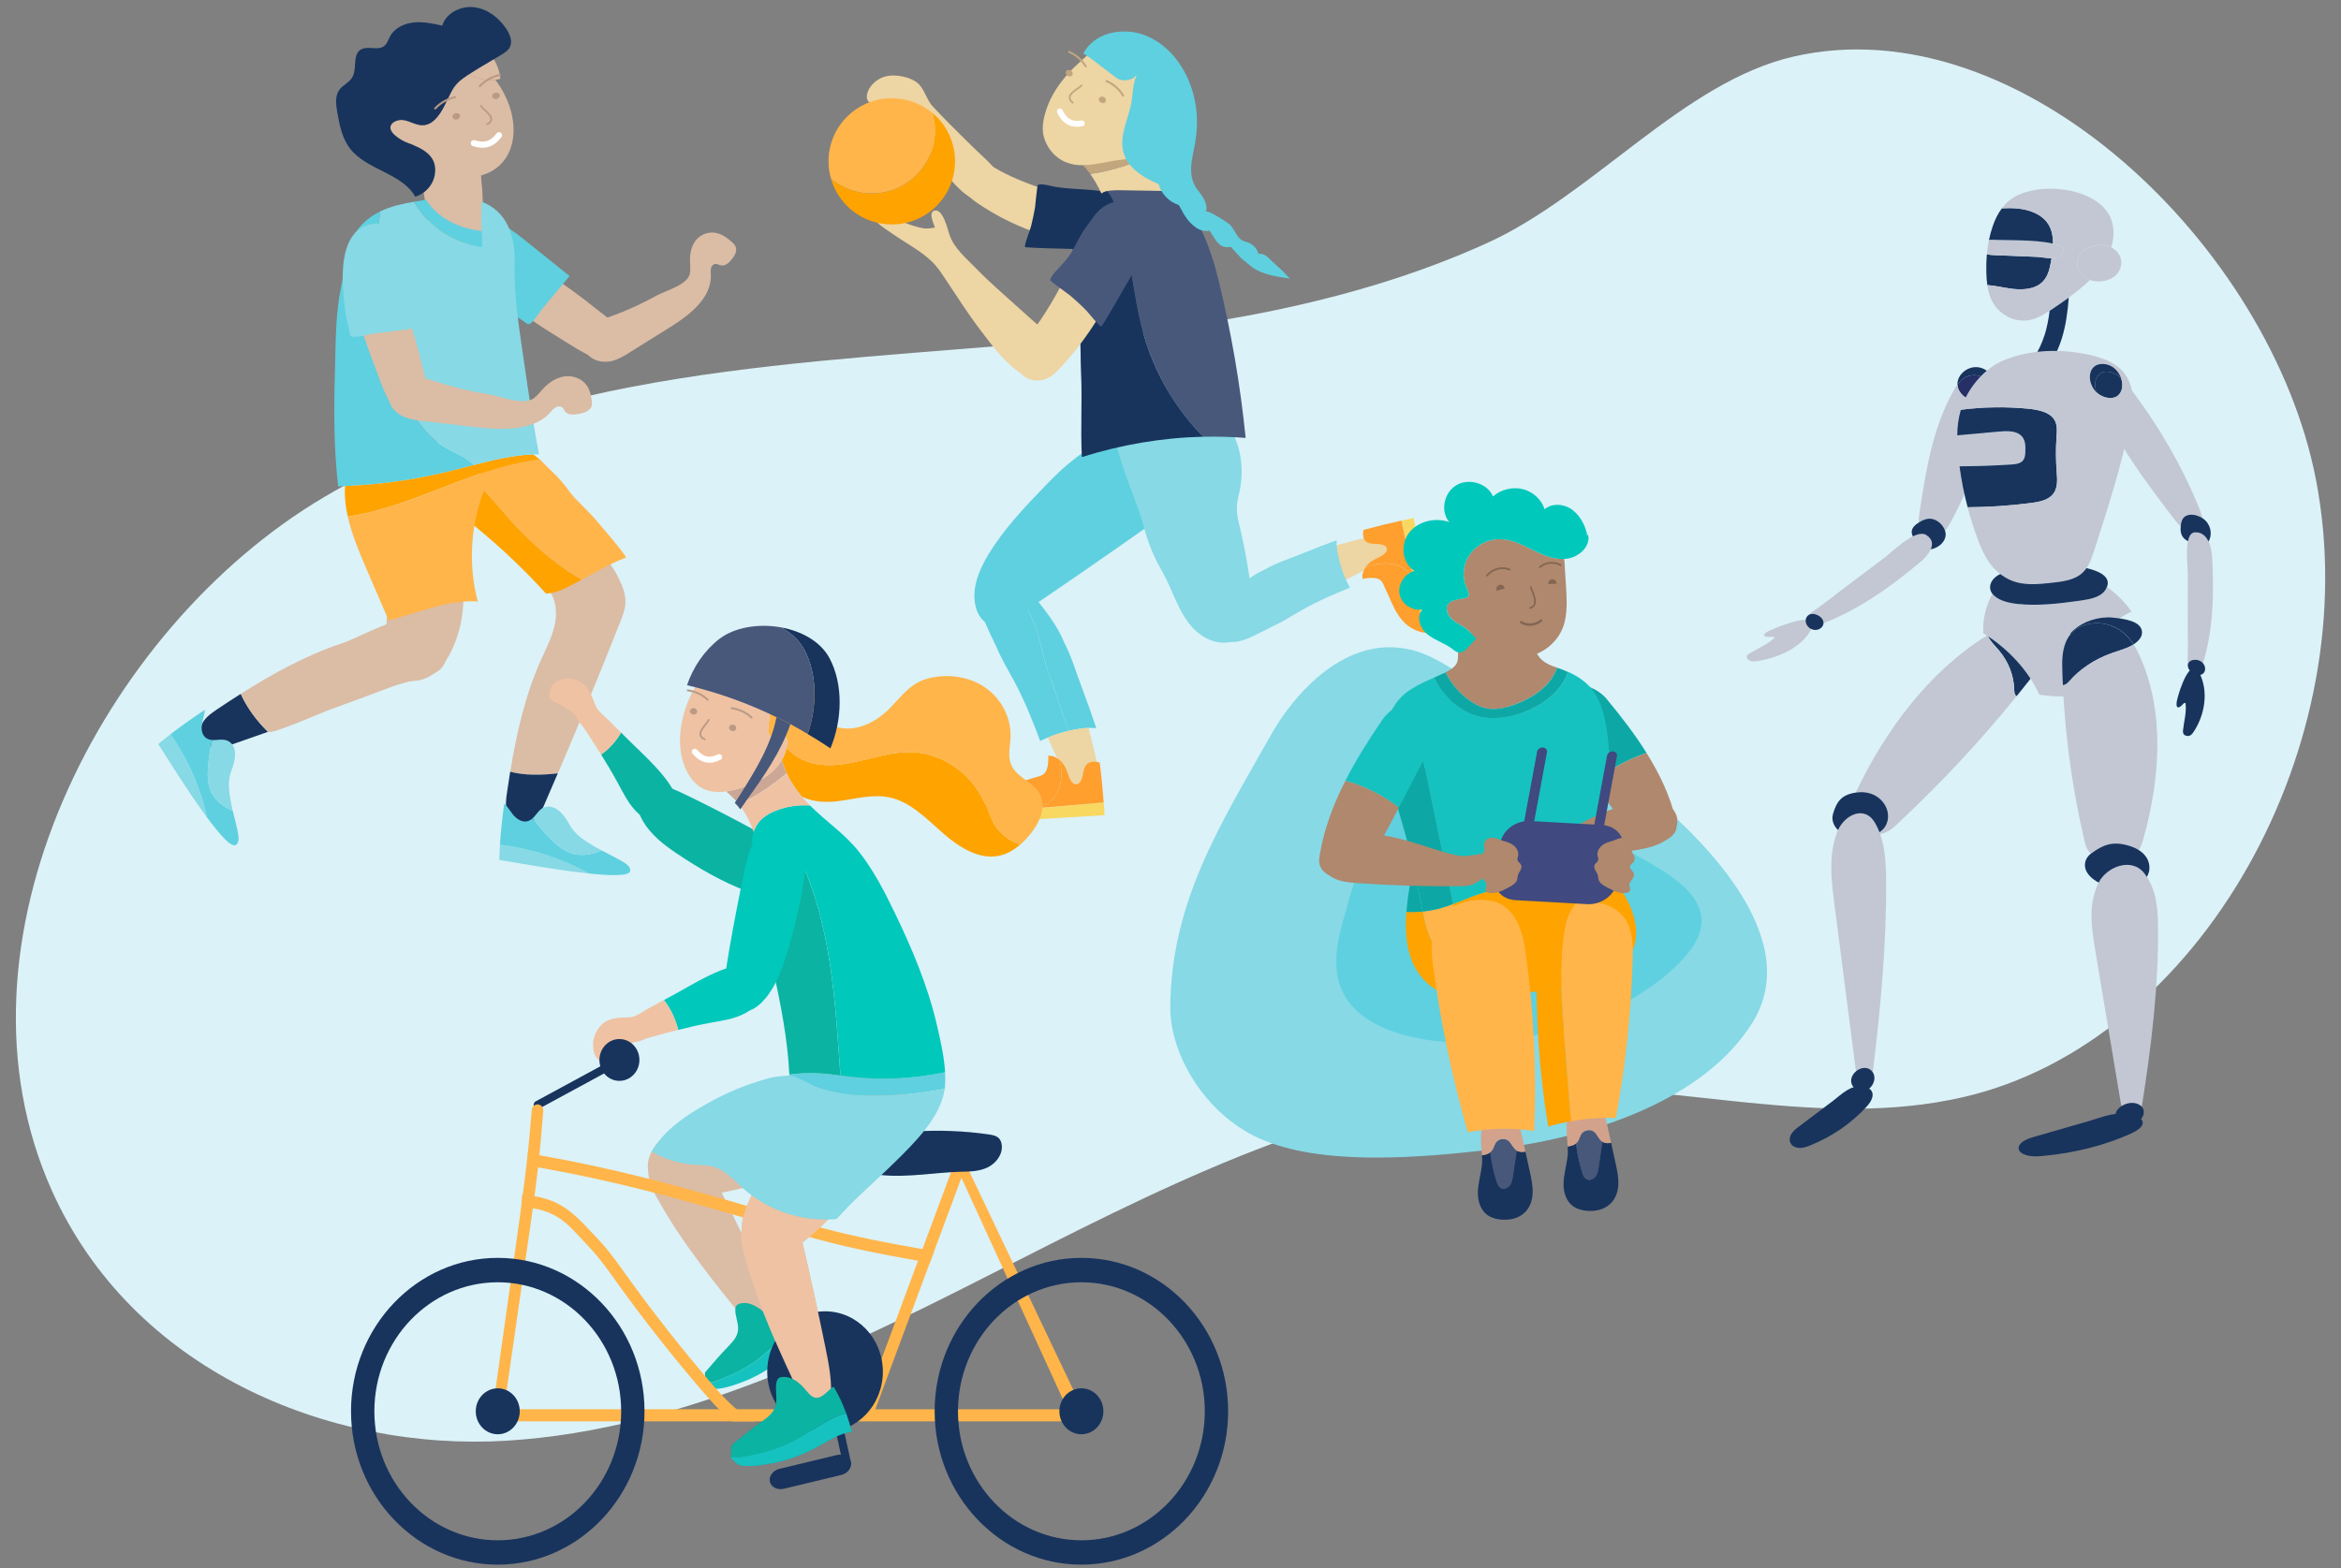 <svg xmlns="http://www.w3.org/2000/svg" fill="none" viewBox="0 0 591 396" height="396" width="591">
<rect x="0" y="0" width="591" height="396" fill="#808080" stroke="none"/>
<g clip-path="url(#clip0_2643_13627)">
<path fill="#DBF2F8" d="M266.083 86.179C203.333 91.901 137.669 92.485 81.761 125.571C25.866 158.657 -14.992 238.129 13.118 300.72C33.385 345.846 82.698 366.619 128.004 363.817C173.311 361.014 215.924 339.203 257.406 318.106C298.889 297.009 341.906 275.873 387.238 274.562C423.452 273.511 459.926 285.227 495.503 277.092C555.534 263.378 597.627 187.708 584.659 121.03C573.238 62.292 509.98 1.116 452.746 14.298C424.896 20.708 402.158 49.291 375.271 61.449C340.709 77.084 302.882 82.832 266.096 86.179H266.083Z"></path>
<path fill="#DBBCA5" d="M100.401 137.002C98.97 138.637 97.968 140.583 97.669 142.412C96.758 148.005 98.397 153.363 97.331 159.02C96.524 163.263 96.498 169.141 101.116 171.334C103.718 172.566 106.957 171.917 109.298 170.27C111.639 168.622 113.2 166.118 114.345 163.536C117.857 155.634 117.87 146.344 114.384 138.455C113.369 136.159 111.77 133.745 109.246 133.265C105.968 132.629 102.651 134.446 100.388 137.015L100.401 137.002Z"></path>
<path fill="#DBBCA5" d="M123.333 59.671C124.568 59.723 125.661 60.463 126.676 61.163C134.715 66.795 143.118 71.946 150.714 78.161C153.043 80.068 158.35 83.299 157.387 86.815C155.358 94.211 148.217 89.682 144.054 87.113C136.796 82.624 128.926 77.836 123.008 71.673C121.108 69.701 119.391 67.365 119.287 64.602C119.196 62.331 120.627 59.568 123.333 59.658V59.671Z"></path>
<path fill="#5FD0DF" d="M131.541 59.879C135.626 63.149 139.71 66.431 143.795 69.701C143.795 69.701 137.434 77.317 136.862 78.018C136.25 78.757 134.455 81.755 133.506 81.859C133.024 81.91 132.257 81.132 131.867 80.885C128.901 79.095 126.117 76.733 123.594 74.411C119.171 70.324 112.706 62.954 118 57.102C121.785 52.925 128.341 57.31 131.541 59.879Z"></path>
<path fill="#DBBCA5" d="M121.629 46.8C121.512 45.386 121.395 43.972 121.33 42.557C119.144 42.791 117.739 44.569 115.372 43.608C111.795 42.142 108.621 39.366 108.283 35.759C108.218 35.058 108.257 34.318 108.439 33.54C107.762 33.605 107.099 33.734 106.462 33.929C106.345 33.955 106.24 33.994 106.136 34.02C105.85 34.098 105.564 34.215 105.291 34.318C104.797 34.513 104.328 34.747 103.873 35.019C104.042 35.551 104.198 36.07 104.341 36.615C105.512 40.78 106.371 45.023 107.073 49.291C107.203 50.07 107.333 50.861 107.45 51.666C107.827 54.066 107.827 56.882 109.284 58.958C110 59.983 111.04 60.632 112.276 60.917C113.005 61.086 113.746 61.086 114.448 61.306C115.294 61.566 115.775 61.812 116.738 61.721C118.169 61.592 119.704 61.41 120.744 60.463C121.46 59.801 121.837 58.841 121.954 57.881C122.24 55.558 121.915 52.989 121.876 50.654C121.85 49.369 121.759 48.085 121.655 46.8H121.629Z"></path>
<path fill="#DBBCA5" d="M140.244 156.62C140.544 154.492 140.31 152.183 139.347 150.236C138.332 148.212 136.94 147.849 135.275 146.629C132.154 144.333 129.422 139.882 130.059 135.99C130.215 135.004 130.541 134.031 131.139 133.226C134.066 129.334 141.584 129.619 145.044 132.526C149.558 136.301 153.604 140.868 156.218 146.097C157.207 148.07 158.013 150.197 157.883 152.39C157.792 153.999 157.194 155.53 156.595 157.035C151.522 169.867 146.267 182.635 140.83 195.324C136.563 195.817 132.466 195.869 128.811 194.922C130.398 185.191 132.583 175.537 136.628 166.533C138.072 163.315 139.763 160.123 140.257 156.646L140.244 156.62Z"></path>
<path fill="#18345D" d="M140.817 195.298C139.633 198.075 138.437 200.839 137.24 203.602C136.681 204.887 136.082 206.223 135.003 207.144C132.609 209.169 128.785 207.741 127.978 204.913C127.549 203.408 127.757 201.799 127.978 200.255C128.239 198.464 128.512 196.687 128.798 194.896C132.453 195.843 136.538 195.791 140.817 195.298Z"></path>
<path fill="#86D9E5" d="M126.222 213.307C126.131 214.67 126.079 215.954 126.053 217.161C129.942 217.797 140.57 219.743 148.712 220.586C141.792 216.772 134.092 214.294 126.209 213.32L126.222 213.307Z"></path>
<path fill="#5FD0DF" d="M132.934 207.43C131.555 207.65 130.267 206.664 129.409 205.587C128.707 204.705 128.134 203.68 127.289 202.928C126.807 206.509 126.417 210.103 126.209 213.32C134.092 214.294 141.792 216.785 148.713 220.586C154.319 221.17 158.768 221.248 159.067 220.016C159.223 219.393 158.859 218.848 158.338 218.381C158.065 218.134 157.74 217.914 157.441 217.732C155.906 216.798 153.916 215.825 151.913 214.774C149.623 215.695 147.217 216.253 144.836 215.656C142.482 215.072 140.57 213.45 138.892 211.75C137.305 210.155 135.822 208.429 134.495 206.625C134.066 207.015 133.571 207.326 132.934 207.43Z"></path>
<path fill="#86D9E5" d="M137.798 203.771C137.629 203.81 137.473 203.862 137.304 203.927C136.055 204.42 135.444 205.743 134.494 206.625C135.834 208.429 137.304 210.155 138.891 211.75C140.569 213.437 142.481 215.072 144.835 215.656C147.216 216.253 149.622 215.695 151.912 214.774C148.959 213.204 145.98 211.452 144.445 209.285C143.782 208.364 143.313 207.326 142.65 206.418C141.505 204.861 139.775 203.304 137.798 203.771Z"></path>
<path fill="#FFA300" d="M120.185 121.795C118.663 124.481 117.441 127.31 116.543 130.216C124.283 136.223 131.424 142.828 137.863 149.912C138.786 149.834 139.697 149.653 140.582 149.393C142.129 148.913 143.56 148.134 144.978 147.382C145.603 147.045 146.227 146.707 146.851 146.383C141.349 143.256 136.562 139.247 132.23 134.952C128.003 130.748 124.556 125.856 120.198 121.808L120.185 121.795Z"></path>
<path fill="#FFB54A" d="M143.678 124.027C143.548 123.858 143.405 123.677 143.288 123.495C141.115 120.459 138.917 118.798 136.198 115.931C136.159 115.892 136.12 115.866 136.081 115.84C131.008 116.086 126 116.917 121.031 118.033L121.486 119.641C121.031 120.355 120.602 121.082 120.186 121.808C124.543 125.856 127.99 130.748 132.218 134.952C136.562 139.247 141.336 143.256 146.839 146.383C148.426 145.526 150.013 144.67 151.587 143.827C153.668 142.711 155.762 141.608 158.025 140.83C158.52 140.661 150.169 130.969 149.518 130.268C147.645 128.231 145.369 126.259 143.665 124.04L143.678 124.027Z"></path>
<path fill="#DBBCA5" d="M149.948 81.82C151.353 80.873 153.031 80.314 154.657 79.731C158.468 78.342 162.124 76.669 165.597 74.722C167.938 73.412 173.557 71.972 174.156 69.13C174.377 68.079 174.208 66.924 174.195 65.809C174.156 63.81 174.624 61.812 175.899 60.411C177.161 59.01 179.32 58.309 181.375 58.971C182.572 59.36 183.652 60.151 184.627 60.995C184.991 61.306 185.343 61.631 185.577 62.02C186.305 63.279 185.473 64.602 184.653 65.588C183.951 66.431 182.962 67.366 181.752 66.963C181.479 66.873 181.219 66.717 180.946 66.665C180.283 66.535 179.723 67.015 179.541 67.599C179.359 68.183 179.45 68.845 179.463 69.481C179.619 76.824 171.034 81.456 165.779 84.739C163.489 86.166 161.2 87.606 158.911 89.034C157.532 89.89 156.127 90.772 154.488 91.162C152.849 91.551 150.885 91.408 149.324 90.357C145.63 87.892 147.503 83.467 149.935 81.82H149.948Z"></path>
<path fill="#18345D" d="M58.541 188.006C57.188 188.473 55.771 188.954 54.353 188.798C51.205 188.46 49.722 184.75 51.322 182.246C52.181 180.922 53.533 179.988 54.86 179.093C56.811 177.782 58.788 176.485 60.779 175.226C62.392 178.768 64.772 181.999 67.647 184.815C64.616 185.878 61.585 186.955 58.541 188.006Z"></path>
<path fill="#DBBCA5" d="M96.172 158.203C101.35 156.114 106.787 154.843 110.416 158.255C113.096 160.785 114.11 166.637 110.91 169.219C108.361 171.269 102.312 172.138 99.177 173.319C93.675 175.395 88.147 177.445 82.618 179.456C81.044 180.027 68.44 185.58 67.659 184.815C64.784 181.999 62.404 178.768 60.791 175.226C68.843 170.114 77.246 165.495 86.299 162.459C88.953 161.577 92.491 159.682 96.185 158.203H96.172Z"></path>
<path fill="#5FD0DF" d="M87.108 122.743C95.966 122.405 104.785 121.16 113.396 119.045C115.465 118.539 117.533 117.981 119.614 117.436C117.689 115.321 114.71 114.413 112.226 112.908C108.336 110.572 105.657 106.757 103.211 102.995C101.416 100.205 99.673 97.377 98.32 94.366C95.355 87.762 94.288 80.457 94.262 73.256C94.262 66.6 95.094 59.97 96.005 53.379C95.159 53.794 94.327 54.274 93.546 54.819C90.568 56.96 88.33 60.178 87.758 63.758C87.043 68.261 85.911 72.646 85.351 77.188C84.688 82.715 84.714 88.307 84.558 93.886C84.272 103.54 84.259 113.219 85.377 122.82C85.963 122.807 86.535 122.781 87.108 122.756V122.743Z"></path>
<path fill="#FFA300" d="M119.612 117.423C117.544 117.968 115.463 118.539 113.395 119.032C104.796 121.147 95.977 122.405 87.106 122.73C86.937 125.312 87.236 127.894 87.795 130.463C94.767 129.412 101.622 127.024 108.23 124.494C113.108 122.626 118.025 120.654 123.02 119.045C127.339 117.643 131.736 116.528 136.223 115.983C135.69 115.567 135.144 115.152 134.61 114.75C129.576 114.919 124.568 116.125 119.599 117.423H119.612Z"></path>
<path fill="#FFB54A" d="M122.567 122.859C122.879 122.107 123.204 121.354 123.556 120.628L123.022 119.045C118.027 120.654 113.11 122.626 108.232 124.494C101.624 127.024 94.769 129.412 87.797 130.463C88.799 134.926 90.633 139.324 92.454 143.541C94.353 147.914 96.226 152.299 98.125 156.685C105.175 154.855 112.005 151.858 119.263 151.832C119.718 151.832 120.173 151.832 120.629 151.91C118.86 145.254 118.678 138.222 119.991 131.475C120.564 128.529 121.422 125.636 122.567 122.872V122.859Z"></path>
<path fill="#86D9E5" d="M121.591 58.348C121.617 59.723 121.656 61.138 121.695 62.344C121.24 62.292 120.785 62.227 120.317 62.15C115.985 61.371 111.901 59.308 108.766 56.298C108.154 55.701 107.582 55.078 107.036 54.443C106.112 53.353 105.293 52.172 104.538 50.952C101.598 51.445 98.659 52.094 96.005 53.379C95.094 59.97 94.249 66.6 94.262 73.256C94.288 80.457 95.341 87.762 98.32 94.366C99.673 97.377 101.403 100.205 103.211 102.995C105.657 106.77 108.336 110.585 112.226 112.908C114.71 114.413 117.702 115.321 119.614 117.436C124.583 116.138 129.578 114.932 134.625 114.763C135.12 114.75 135.601 114.737 136.082 114.737C134.677 107.341 133.507 99.907 132.453 92.459C131.204 83.753 129.695 75.138 129.929 66.341C130.099 59.295 127.835 53.288 121.565 50.926C121.539 51.679 121.526 52.444 121.513 53.21C121.487 54.456 121.539 56.376 121.591 58.348Z"></path>
<path fill="#5FD0DF" d="M107.555 50.459C106.566 50.615 105.552 50.771 104.537 50.939C105.292 52.159 106.111 53.327 107.035 54.43C107.581 55.078 108.153 55.701 108.765 56.285C111.9 59.308 115.997 61.371 120.316 62.137C120.771 62.227 121.239 62.292 121.695 62.331C121.655 61.125 121.616 59.71 121.59 58.335C121.148 58.283 120.719 58.231 120.29 58.153C117.272 57.66 114.371 56.596 111.887 54.884C110.209 53.716 108.739 52.25 107.62 50.537C107.581 50.511 107.568 50.472 107.555 50.433V50.459Z"></path>
<path fill="#DBBCA5" d="M96.369 61.514C97.318 62.279 97.722 63.525 98.086 64.693C100.961 73.944 104.434 83.039 106.606 92.485C107.269 95.391 109.481 101.113 106.528 103.319C100.323 107.977 97.462 100.14 95.757 95.612C92.779 87.736 89.514 79.238 88.642 70.843C88.356 68.144 88.447 65.277 90.073 63.019C91.413 61.163 94.275 59.814 96.356 61.514H96.369Z"></path>
<path fill="#DBBCA5" d="M105.11 95.184C106.983 95.34 108.778 95.962 110.573 96.533C114.762 97.87 119.041 98.882 123.373 99.569C126.3 100.036 132.023 102.463 134.638 100.659C135.613 99.984 136.329 98.998 137.135 98.129C138.592 96.572 140.465 95.326 142.56 95.054C144.654 94.769 146.956 95.586 148.179 97.403C148.894 98.454 149.194 99.738 149.376 100.997C149.441 101.451 149.506 101.931 149.402 102.385C149.064 103.812 147.399 104.305 145.994 104.552C144.771 104.759 143.262 104.85 142.56 103.786C142.404 103.553 142.299 103.267 142.117 103.047C141.662 102.528 140.843 102.554 140.257 102.878C139.672 103.215 139.256 103.773 138.787 104.279C133.454 110.027 122.892 108.172 116.089 107.393C113.123 107.056 110.157 106.719 107.204 106.381C105.422 106.174 103.601 105.966 101.949 105.239C100.297 104.513 98.788 103.163 98.268 101.373C97.032 97.169 101.871 94.937 105.123 95.197L105.11 95.184Z"></path>
<path fill="#86D9E5" d="M102.573 67.573C103.262 72.698 103.951 77.81 104.628 82.936C104.628 82.936 94.664 84.233 93.753 84.35C92.791 84.48 89.383 85.466 88.615 84.908C88.225 84.622 88.225 83.545 88.095 83.104C87.184 79.822 86.807 76.227 86.599 72.841C86.235 66.898 86.677 57.193 94.625 56.48C100.309 55.974 102.026 63.564 102.56 67.573H102.573Z"></path>
<path fill="#DBBCA5" d="M125.024 20.15C124.894 20.163 124.764 20.189 124.633 20.189C123.762 20.267 122.903 20.241 122.032 20.098C120.562 19.825 119.183 19.19 117.856 18.489C117.271 18.178 116.673 17.853 116.113 17.516C116.595 15.907 116.946 14.285 117.05 12.676C117.193 10.964 117.102 9.251 116.673 7.59C118.247 8.122 119.69 8.965 120.9 10.133C123.45 12.624 126.129 16.361 126.298 19.916C125.869 20.046 125.44 20.111 125.011 20.163L125.024 20.15Z"></path>
<path fill="#DBBCA5" d="M107.646 39.716C107.594 39.638 107.568 39.521 107.529 39.431C106.593 37.017 105.344 36.952 103.12 36.161C101.832 35.707 100.635 34.993 99.62 34.072C99.113 33.618 98.645 33.047 98.58 32.398C98.411 30.841 100.544 30.011 102.118 30.348C103.692 30.685 105.136 31.646 106.736 31.607C109.363 31.542 111.054 28.973 112.212 26.689C113.721 23.77 115.204 20.669 116.127 17.49C116.7 17.827 117.285 18.152 117.87 18.463C119.184 19.164 120.576 19.799 122.046 20.072C122.905 20.228 123.763 20.241 124.648 20.163C124.778 20.163 124.908 20.137 125.038 20.124C125.493 20.734 125.922 21.357 126.326 22.005C127.535 23.951 128.485 26.066 129.07 28.337C130.332 33.255 129.617 38.392 126.274 41.61C126.065 41.831 125.831 42.026 125.584 42.22C124.322 43.245 122.761 44.024 120.836 44.465C116.505 45.451 111.692 44.958 108.973 41.844C108.453 41.234 107.997 40.533 107.659 39.703L107.646 39.716Z"></path>
<path fill="#18345D" d="M89.135 19.125C90.072 16.906 89.031 13.714 91.139 12.495C92.856 11.508 95.34 12.832 96.927 11.664C97.747 11.067 98.02 10.003 98.501 9.121C99.633 7.058 102.078 5.903 104.485 5.67C106.891 5.423 109.285 5.955 111.639 6.474C112.602 3.282 116.361 1.401 119.756 1.829C123.138 2.257 126.039 4.567 127.873 7.37C128.797 8.784 129.486 10.626 128.627 12.079C128.185 12.819 127.405 13.312 126.663 13.766C123.411 15.777 119.964 17.62 116.855 19.825C114.241 21.681 113.668 23.861 112.198 26.702C111.028 28.986 109.35 31.555 106.722 31.62C105.135 31.659 103.678 30.698 102.104 30.361C100.53 30.024 98.41 30.841 98.566 32.411C98.631 33.06 99.1 33.631 99.607 34.085C100.621 35.006 101.818 35.707 103.106 36.174C107.034 37.575 110.703 39.573 109.714 44.426C109.22 46.852 107.268 48.954 104.823 49.668C101.493 43.699 92.531 42.947 88.355 37.51C86.365 34.915 85.727 31.594 85.155 28.415C84.804 26.443 84.505 24.198 85.74 22.589C86.612 21.46 88.108 20.851 88.862 19.644C88.966 19.488 89.044 19.319 89.123 19.138L89.135 19.125Z"></path>
<path fill="#BA9A85" d="M116.153 29.388C116.101 29.842 115.62 30.192 115.086 30.192C114.553 30.192 114.163 29.816 114.228 29.362C114.28 28.908 114.761 28.558 115.294 28.558C115.828 28.558 116.218 28.934 116.153 29.388Z"></path>
<path fill="#BA9A85" d="M126.104 23.848C126.299 24.25 126.052 24.743 125.544 24.938C125.05 25.132 124.478 24.963 124.296 24.561C124.114 24.159 124.348 23.666 124.855 23.471C125.349 23.277 125.922 23.445 126.104 23.848Z"></path>
<path stroke-linejoin="round" stroke-linecap="round" stroke-width="0.45" stroke="#BA9A85" d="M121.395 26.741C122.396 28.103 125.7 29.907 122.981 31.399"></path>
<path stroke-linejoin="round" stroke-linecap="round" stroke-width="1.55" stroke="white" d="M119.627 36.148C122.281 37.043 124.284 36.407 125.988 34.15"></path>
<path stroke-linejoin="round" stroke-linecap="round" stroke-width="0.5" stroke="#BA9A85" d="M109.857 27.39C111.132 26.002 112.953 24.963 114.944 24.522"></path>
<path stroke-linejoin="round" stroke-linecap="round" stroke-width="0.5" stroke="#BA9A85" d="M121.096 21.785C122.37 20.396 124.192 19.358 126.182 18.917"></path>
<path fill="#86D9E5" d="M43.01 185.437C41.904 186.281 40.89 187.111 39.953 187.903C42.021 191.107 47.511 199.995 52.22 206.379C50.594 198.879 47.433 191.717 43.01 185.437Z"></path>
<path fill="#5FD0DF" d="M51.934 186.294C50.854 185.45 50.763 183.88 51.036 182.544C51.257 181.454 51.661 180.351 51.687 179.248C48.63 181.311 45.625 183.426 43.023 185.437C47.459 191.717 50.607 198.879 52.233 206.379C55.472 210.777 58.334 213.995 59.465 213.398C60.038 213.1 60.22 212.464 60.233 211.789C60.233 211.426 60.194 211.05 60.142 210.713C59.856 208.987 59.283 206.911 58.776 204.783C56.565 203.758 54.561 202.422 53.456 200.32C52.363 198.257 52.35 195.791 52.545 193.456C52.727 191.25 53.078 189.044 53.586 186.878C53.001 186.839 52.441 186.683 51.947 186.294H51.934Z"></path>
<path fill="#86D9E5" d="M57.93 187.319C57.8 187.228 57.644 187.137 57.487 187.072C56.291 186.514 54.873 186.955 53.572 186.878C53.065 189.044 52.714 191.25 52.532 193.456C52.336 195.791 52.349 198.244 53.442 200.32C54.548 202.409 56.551 203.758 58.762 204.783C58.021 201.617 57.422 198.321 58.06 195.765C58.333 194.676 58.814 193.65 59.075 192.561C59.517 190.705 59.569 188.435 57.917 187.332L57.93 187.319Z"></path>
<path fill="#EDD5A4" d="M350.361 135.782C350.933 136.405 351.05 137.352 350.842 138.157C350.634 138.948 350.14 139.636 349.606 140.272C348.202 141.945 345.743 143.165 343.883 144.268C342.439 145.124 340.917 145.825 339.382 146.551C338.264 144.177 337.457 141.66 337.041 139.078C336.976 138.676 336.911 138.273 336.885 137.858C340.098 136.95 343.337 136.107 346.589 135.328C347.876 135.017 349.45 134.796 350.361 135.808V135.782Z"></path>
<path fill="#F9D862" d="M355.382 138.974C354.862 136.47 354.328 133.979 353.795 131.475C354.823 131.241 355.863 131.034 356.891 130.826L362.159 159.955C361.378 159.994 360.637 159.955 359.935 159.851C358.413 155.478 357.697 150.665 356.813 145.994C356.683 145.254 356.54 144.501 356.383 143.775C356.045 142.179 355.72 140.583 355.382 138.987V138.974Z"></path>
<path fill="#FF9F2D" d="M344.378 136.081C344.235 135.795 344.17 135.484 344.131 135.16C344.092 134.731 344.131 134.277 344.209 133.823C347.409 132.954 350.608 132.162 353.795 131.462C354.316 133.966 354.849 136.457 355.382 138.961C355.721 140.557 356.046 142.153 356.384 143.749C356.54 144.488 356.683 145.228 356.813 145.968C356.306 145.747 356.02 145.254 355.721 144.826C354.771 143.45 353.041 142.555 350.908 142.335C349.008 142.127 346.797 142.477 344.703 143.282C345.197 142.581 345.874 141.945 346.706 141.465C347.942 140.752 349.633 140.181 350.062 139.117C350.348 138.416 349.906 137.897 349.23 137.625H349.204C348.982 137.534 348.735 137.482 348.488 137.443C348.02 137.378 347.513 137.365 347.031 137.339C347.031 137.339 347.018 137.339 347.005 137.339C346.693 137.3 346.381 137.261 346.056 137.236C346.03 137.236 346.017 137.236 345.991 137.236C345.978 137.236 345.965 137.236 345.952 137.236C345.757 137.197 345.561 137.145 345.379 137.067C344.885 136.859 344.534 136.509 344.326 136.081H344.378Z"></path>
<path fill="#FF9F2D" d="M344.195 144.242C344.325 143.931 344.507 143.606 344.728 143.308C346.823 142.49 349.021 142.153 350.933 142.361C353.053 142.581 354.783 143.476 355.746 144.852C356.045 145.267 356.318 145.773 356.839 145.994C357.723 150.665 358.426 155.478 359.96 159.851C357.983 159.565 356.292 158.748 355.03 157.671C353.222 156.114 352.169 154.064 351.232 151.988C350.777 150.963 350.348 149.912 349.84 148.9C349.463 148.121 349.125 146.876 348.305 146.37C347.447 145.825 345.639 145.825 344.052 146.201C343.974 145.955 343.935 145.708 343.948 145.436C343.948 145.059 344.052 144.657 344.234 144.255L344.195 144.242Z"></path>
<path fill="#5FD0DF" d="M293.295 110.546C296.795 112.194 298.837 116.19 298.694 120.044C298.551 123.897 296.469 127.504 293.569 130.073C292.593 130.943 291.526 131.695 290.46 132.448C279.247 140.375 267.93 148.186 256.535 155.868C254.701 157.1 252.581 158.398 250.422 157.931C248.197 157.45 246.766 155.232 246.272 153.026C245.244 148.472 247.222 143.775 249.667 139.792C253.491 133.564 258.538 128.205 263.625 122.95C265.524 120.978 267.436 119.006 269.556 117.267C272.041 115.191 274.655 113.232 277.478 111.623C281.836 109.145 288.639 108.379 293.282 110.559L293.295 110.546Z"></path>
<path fill="#86D9E5" d="M337.483 138.105C337.522 138.52 337.574 138.922 337.639 139.324C338.068 141.893 338.862 144.424 339.98 146.798C340.227 147.343 340.514 147.875 340.8 148.407C336.624 150.094 332.488 151.871 328.585 154.103C326.907 155.05 325.281 156.088 323.577 157.022C322.771 157.463 321.938 157.879 321.093 158.255C319.792 158.968 318.465 159.617 317.125 160.266C315.044 161.278 312.82 162.316 310.478 162.108C308.644 161.953 305.887 160.759 305.561 158.618C305.223 156.386 307.109 153.376 308.488 151.884C309.047 151.287 309.672 150.742 310.296 150.197C311.35 149.302 312.403 148.381 313.496 147.525C314.836 146.448 316.228 145.449 317.737 144.605C318.27 144.307 318.816 144.047 319.363 143.801C322.381 142.049 325.854 140.985 329.08 139.662C331.85 138.52 334.634 137.443 337.457 136.431C337.405 136.976 337.418 137.534 337.47 138.105H337.483Z"></path>
<path fill="#86D9E5" d="M315.5 146.279C316.242 151.261 318.245 157.074 313.692 160.59C309.256 164.029 303.806 161.81 300.554 157.905C297.315 154.012 295.91 148.744 293.491 144.475C291.267 140.583 289.927 137.365 288.808 133.174C287.494 128.192 285.231 123.261 283.657 118.37C282.473 114.646 280.535 109.832 283.007 106.096C287.52 99.297 297.523 96.027 304.925 100.465C308.671 102.709 309.881 106.355 311.559 110.079C313.835 115.165 313.939 120.433 312.573 125.714C311.78 128.815 312.573 131.332 313.263 134.264C314.186 138.261 314.915 142.244 315.487 146.253L315.5 146.279Z"></path>
<path fill="#5FD0DF" d="M276.789 183.893C276.139 183.79 275.488 183.777 274.825 183.815C274.344 183.828 273.849 183.88 273.381 183.932C272.211 184.075 271.053 184.27 269.908 184.529C269.31 183.245 268.75 181.947 268.282 180.416C267.268 177.094 266.136 173.799 264.926 170.529C263.339 166.26 262.819 161.745 261.05 157.424C259.255 153.052 256.77 149.004 254.143 145.059C256.107 145.825 258.058 147.304 259.216 148.472C259.918 149.172 260.542 149.951 261.154 150.729C262.194 152.027 263.235 153.35 264.237 154.687C265.472 156.361 266.617 158.086 267.58 159.916C267.931 160.564 268.23 161.239 268.503 161.927C268.503 161.927 268.503 161.94 268.503 161.953C270.493 165.638 271.664 169.829 273.16 173.734C274.435 177.094 275.645 180.494 276.776 183.906L276.789 183.893Z"></path>
<path fill="#5FD0DF" d="M268.282 180.403C268.75 181.934 269.309 183.232 269.908 184.516C268.074 184.944 266.265 185.515 264.522 186.255C263.872 186.527 263.235 186.826 262.61 187.137C260.711 182.064 258.695 177.03 256.158 172.242C255.066 170.192 253.882 168.194 252.828 166.118C252.321 165.119 251.853 164.107 251.424 163.082C250.617 161.486 249.876 159.864 249.147 158.229C248.002 155.673 246.832 152.987 247.118 150.197C247.352 148.018 248.809 144.813 251.332 144.553C252.204 144.463 253.167 144.657 254.129 145.046C256.757 148.991 259.241 153.039 261.036 157.412C262.805 161.745 263.339 166.26 264.913 170.516C266.122 173.786 267.254 177.081 268.269 180.403H268.282Z"></path>
<path fill="#EDD5A4" d="M269.907 184.516C271.051 184.257 272.209 184.062 273.38 183.919C273.861 183.867 274.342 183.815 274.824 183.802C275.825 187.682 276.749 191.587 277.594 195.519C277.933 197.063 278.154 198.957 276.944 199.995C276.203 200.644 275.084 200.722 274.147 200.41C273.211 200.112 272.417 199.476 271.689 198.814C269.751 197.037 268.372 194.027 267.11 191.756C266.134 189.992 265.341 188.123 264.521 186.255C266.265 185.515 268.073 184.944 269.907 184.516Z"></path>
<path fill="#EDD5A4" d="M280.469 58.166C280.313 59.607 279.454 60.865 278.31 61.384C277.412 61.786 276.397 61.734 275.409 61.657C265.549 60.852 255.754 57.323 247.026 51.471C245.933 50.732 244.827 49.94 244.034 48.785C243.214 47.579 242.785 45.983 242.98 44.504C243.175 43.025 243.995 41.688 245.153 41.104C247.364 40.002 249.9 41.662 252.138 42.96C260.125 47.345 269.022 49.253 277.451 52.042C278.076 52.25 278.739 52.483 279.194 53.054C280.066 54.157 280.612 56.778 280.456 58.166H280.469Z"></path>
<path fill="#EDD5A4" d="M252.308 48.539C251.085 51.342 247.417 51.406 244.971 49.875C241.134 47.462 238.533 43.531 235.996 39.975C233.694 36.732 231.703 33.306 229.583 29.946C228.686 28.519 227.749 27.104 226.331 26.144C225.199 25.392 223.808 24.691 222.533 25.184C221.739 25.495 221.076 26.261 220.23 26.196C219.58 26.144 219.047 25.573 218.891 24.938C218.735 24.302 218.891 23.627 219.138 23.017C220.1 20.721 222.52 19.177 224.978 19.073C227.359 18.969 230.741 19.696 232.302 21.629C233.577 23.212 234.084 25.366 235.463 26.858C238.246 29.842 241.147 32.736 244.061 35.603C245.713 37.225 247.378 38.821 249.056 40.404C251.306 42.532 253.674 45.386 252.308 48.526V48.539Z"></path>
<path fill="#18345D" d="M264.43 46.748C265.106 46.891 265.77 47.073 266.368 47.177C268.007 47.449 269.659 47.579 271.311 47.696C274.472 47.916 277.724 47.955 280.768 48.954C283.382 49.81 286.413 51.964 286.556 54.974C286.764 59.594 281.444 61.786 277.698 62.591C275.148 63.136 272.716 62.941 270.127 62.85C266.446 62.721 262.752 62.721 259.071 62.448C258.967 62.448 258.849 62.422 258.784 62.331C258.719 62.24 258.745 62.124 258.758 62.007C259.162 60.087 260.033 58.374 260.449 56.493C260.775 55.143 261.061 53.781 261.295 52.419C261.386 51.861 261.828 46.722 262.036 46.671C262.791 46.476 263.623 46.593 264.443 46.761L264.43 46.748Z"></path>
<path fill="#EDD5A4" d="M267.215 92.55C265.94 96.105 261.661 96.533 258.708 94.859C254.077 92.239 250.799 87.671 247.638 83.532C244.503 79.432 241.732 75.086 238.884 70.791C237.661 68.962 236.607 67.275 234.994 65.796C232.094 63.123 228.542 61.293 225.33 59.049C224.094 58.179 222.234 57.115 221.271 55.935C219.619 53.898 222.013 53.742 223.547 54.326C226.37 55.39 229.115 56.7 232.055 57.44C233.824 57.881 234.318 57.712 236.048 57.466C235.775 56.57 234.279 53.664 235.866 53.197C238.051 52.561 239.248 57.933 239.677 59.23C240.822 62.669 243.918 65.199 246.415 67.781C249.706 71.18 253.309 74.255 256.809 77.434C258.825 79.264 260.867 81.08 262.922 82.871C265.68 85.271 268.62 88.567 267.202 92.537L267.215 92.55Z"></path>
<path fill="#FFA300" d="M235.436 28.558C235.826 29.946 236.047 31.399 236.047 32.917C236.047 41.714 228.893 48.85 220.074 48.85C216.145 48.85 212.555 47.436 209.771 45.101C211.671 51.783 217.823 56.674 225.134 56.674C233.953 56.674 241.107 49.538 241.107 40.741C241.107 35.849 238.896 31.49 235.436 28.558Z"></path>
<path fill="#FFB54A" d="M236.047 32.917C236.047 31.412 235.826 29.946 235.436 28.558C232.652 26.222 229.062 24.808 225.134 24.808C216.314 24.808 209.16 31.944 209.16 40.741C209.16 42.246 209.381 43.712 209.772 45.101C212.555 47.436 216.145 48.85 220.074 48.85C228.893 48.85 236.047 41.714 236.047 32.917Z"></path>
<path fill="#FFA300" d="M288.99 42.571C288.834 42.7 288.665 42.843 288.509 42.999C288.197 43.297 287.885 43.647 287.481 43.725C287.052 43.816 286.636 43.608 286.246 43.388C285.452 42.96 284.62 42.48 283.904 41.883C285.244 41.468 286.571 41.026 287.898 40.598C288.223 41.26 288.6 41.922 288.99 42.571Z"></path>
<path fill="#47587B" d="M307.592 70.635C310.818 83.766 313.12 97.13 314.473 110.585C310.909 110.313 307.332 110.222 303.767 110.3C303.429 109.975 303.104 109.638 302.792 109.313C296.249 102.32 291.397 93.769 288.756 84.583C285.778 74.203 285.582 63.097 281.888 52.938C281.277 51.264 280.535 49.564 279.43 48.189C280.288 48.085 281.147 48.02 281.979 47.981C285.791 47.786 289.602 47.864 293.4 48.215C294.961 49.81 296.678 51.225 298.447 52.38C302.688 55.143 304.223 59.879 305.888 64.641C306.577 66.6 307.097 68.624 307.592 70.635Z"></path>
<path fill="#18345D" d="M278.064 48.863C278.584 48.5 279.091 48.215 279.43 48.176C280.522 49.551 281.277 51.251 281.888 52.925C285.582 63.084 285.764 74.177 288.756 84.57C291.397 93.769 296.249 102.32 302.792 109.301C303.104 109.638 303.429 109.975 303.767 110.287C293.387 110.533 283.033 112.272 273.134 115.438C272.731 108.34 273.264 101.282 272.913 94.159C272.744 90.656 272.913 87.023 272.548 83.545C272.158 79.731 271.547 75.864 271.014 71.985C270.467 68.014 270.532 63.875 271.339 59.918C271.833 57.518 272.626 55.195 274.057 53.184C274.747 52.211 275.41 51.043 276.308 50.252C276.672 49.927 277.374 49.33 278.051 48.85L278.064 48.863Z"></path>
<path fill="#EDD5A4" d="M279.625 48.189C279.014 48.305 278.728 48.448 278.611 48.513C278.376 48.643 278.194 48.773 278.064 48.876C277.674 48.007 277.193 47.086 276.633 46.113C276.165 45.321 275.697 44.582 275.229 43.933C278.155 43.544 281.056 42.765 283.905 41.896C284.139 41.753 286.558 40.287 287.404 41.039C287.586 41.195 287.781 41.532 287.833 41.61C288.288 42.376 288.262 42.973 288.51 43.012C288.601 43.025 288.744 42.973 288.991 42.584C291.033 42.584 292.789 43.686 293.427 45.321C293.921 46.593 293.57 47.786 293.427 48.215C287.677 48.111 283.489 48.046 282.435 48.033C282.435 48.033 281.837 48.02 280.679 48.085C280.445 48.098 280.093 48.124 279.638 48.215L279.625 48.189Z"></path>
<path fill="#C1A67E" d="M286.259 39.158C286.545 39.236 287.26 39.469 287.69 40.157C287.781 40.3 287.846 40.456 287.898 40.585C285.452 41.507 282.682 42.376 279.599 43.077C278.09 43.427 276.62 43.699 275.228 43.92C274.682 43.154 274.07 42.428 273.42 41.74C274.448 41.636 275.488 41.507 276.568 41.338C280.119 40.806 283.358 40.04 286.259 39.158Z"></path>
<path fill="#EDD5A4" d="M273.42 41.727C271.924 41.753 270.389 41.52 268.997 40.936C266.578 39.924 264.717 37.848 263.794 35.421C262.766 32.774 263.339 30.115 264.21 27.481C265.381 23.965 267.618 20.786 270.09 18.1C270.467 17.698 274.994 13.299 275.202 13.494C276.268 14.519 277.751 15.116 279.156 15.531C283.683 16.906 283.735 18.281 284.763 18.437C286.922 18.774 287.832 17.918 288.418 18.593C289.276 19.592 287.468 21.616 287.845 25.301C287.911 25.963 288.041 26.508 288.132 26.871C288.145 27.04 288.171 27.286 288.132 27.584C288.093 27.896 288.028 28.116 288.002 28.168C287.819 28.791 287.911 29.751 287.963 30.582C288.041 31.814 288.08 32.424 287.976 33.151C287.884 33.773 287.819 33.722 287.403 35.292C287.104 36.407 286.922 37.277 286.831 37.718C286.701 38.315 286.558 39.093 286.402 40.002C282.994 40.274 280.782 40.637 279.351 40.949C278.987 41.026 277.777 41.247 276.151 41.494C275.358 41.61 274.421 41.701 273.42 41.714V41.727Z"></path>
<path fill="#5FD0DF" d="M276.165 10.341C279.625 7.694 284.789 7.331 288.834 8.823C294.779 11.028 298.876 16.426 300.828 22.291C302.245 26.559 302.506 30.997 301.829 35.421C301.127 39.975 299.358 44.218 302.506 48.176C303.741 49.733 305.094 51.666 304.405 53.534C304.691 52.769 309.959 56.233 310.375 56.609C311.611 57.725 312.092 59.723 313.471 60.619C313.966 60.943 314.577 61.047 315.136 61.254C316.372 61.734 317.361 62.811 317.725 64.083C319.585 63.992 320.274 65.238 321.562 66.379C322.291 67.028 323.019 67.69 323.734 68.352C324.177 68.754 325.334 70.298 325.881 70.376C322.694 69.896 318.961 69.468 316.242 67.56C315.331 66.924 314.538 66.107 313.627 65.458C313.25 65.186 310.779 62.344 310.74 62.344C308.853 62.578 308.073 62.163 306.993 60.748C306.863 60.58 305.302 58.296 305.484 58.27C303.156 58.608 301.777 57.583 300.242 55.961C299.761 55.455 299.41 54.832 298.993 54.274C298.772 53.975 297.693 51.809 297.55 51.757C295.13 50.978 293.179 48.941 292.503 46.502C288.626 44.841 284.138 42.194 283.436 37.627C282.773 33.358 285.179 29.414 285.725 25.262C286.025 22.952 286.116 20.708 287.13 18.528C286.376 20.137 284.19 20.63 282.499 20.059C281.719 19.799 273.667 13.156 273.459 13.585C274.135 12.274 275.059 11.197 276.165 10.354V10.341Z"></path>
<path fill="#C1A67E" d="M277.411 25.067C277.385 25.521 277.776 25.95 278.257 26.04C278.751 26.118 279.167 25.82 279.193 25.366C279.219 24.912 278.842 24.483 278.348 24.393C277.854 24.315 277.437 24.613 277.411 25.067Z"></path>
<path fill="#C1A67E" d="M269.153 17.97C268.906 18.333 269.062 18.865 269.491 19.138C269.92 19.41 270.467 19.345 270.701 18.982C270.948 18.619 270.792 18.087 270.363 17.814C269.933 17.542 269.387 17.607 269.153 17.97Z"></path>
<path stroke-linejoin="round" stroke-linecap="round" stroke-width="0.44" stroke="#C1A67E" d="M273.028 21.59C271.884 22.758 268.541 24.003 270.804 25.924"></path>
<path stroke-linejoin="round" stroke-linecap="round" stroke-width="1.5" stroke="white" d="M273.106 31.166C270.518 31.607 268.775 30.66 267.578 28.142"></path>
<path stroke-linejoin="round" stroke-linecap="round" stroke-width="0.49" stroke="#C1A67E" d="M283.552 24.146C282.603 22.563 281.094 21.24 279.338 20.474"></path>
<path stroke-linejoin="round" stroke-linecap="round" stroke-width="0.49" stroke="#C1A67E" d="M274.107 16.763C273.158 15.18 271.649 13.857 269.893 13.091"></path>
<path fill="#EDD5A4" d="M283.63 53.275C285.086 53.872 286.192 55.26 286.426 56.817C286.608 58.037 286.296 59.269 285.958 60.463C282.563 72.374 276.345 83.48 267.955 92.602C266.901 93.744 265.783 94.885 264.365 95.534C262.882 96.222 261.113 96.3 259.617 95.664C258.121 95.028 256.937 93.653 256.625 92.057C256.053 89.034 258.446 86.361 260.385 83.974C267.045 75.345 271.337 64.926 276.436 55.312C276.813 54.598 277.23 53.846 277.945 53.444C279.324 52.678 282.199 52.717 283.617 53.288L283.63 53.275Z"></path>
<path fill="#47587B" d="M266.564 68.481C268.138 66.73 269.699 65.225 270.843 63.149C271.936 61.176 272.834 59.1 274.225 57.31C275.149 56.116 275.981 54.702 276.996 53.612C278.284 52.237 279.728 51.393 281.536 50.939C282.863 50.615 284.28 50.407 285.594 50.784C288.872 51.718 289.093 57.284 289.041 60.151C288.989 62.824 288.001 65.783 286.609 68.027C283.708 72.685 281.185 77.577 278.258 82.183C278.193 82.287 278.115 82.391 277.998 82.403C277.881 82.416 277.776 82.339 277.685 82.248C276.098 80.821 274.98 79.043 273.445 77.603C272.365 76.552 271.247 75.54 270.089 74.567C269.621 74.177 265.055 70.973 265.12 70.739C265.354 69.87 265.965 69.143 266.564 68.468V68.481Z"></path>
<path fill="#F9D862" d="M270.466 203.356C273.198 203.122 275.917 202.876 278.648 202.642C278.726 203.719 278.791 204.796 278.857 205.873L247.234 207.741C247.312 206.937 247.469 206.184 247.703 205.484C252.568 204.459 257.771 204.316 262.844 203.979C263.65 203.927 264.457 203.875 265.263 203.81C267.006 203.667 268.749 203.511 270.479 203.369L270.466 203.356Z"></path>
<path fill="#FF9F2D" d="M275.241 192.496C275.553 192.392 275.904 192.353 276.242 192.353C276.711 192.353 277.179 192.457 277.647 192.587C278.064 195.947 278.389 199.308 278.636 202.642C275.904 202.876 273.186 203.122 270.454 203.356C268.711 203.498 266.968 203.654 265.238 203.797C264.431 203.862 263.625 203.927 262.818 203.966C263.131 203.473 263.703 203.239 264.197 202.992C265.797 202.188 267.02 200.527 267.579 198.399C268.1 196.492 268.074 194.195 267.553 191.977C268.217 192.561 268.776 193.339 269.166 194.234C269.726 195.584 270.064 197.361 271.13 197.945C271.82 198.321 272.444 197.932 272.834 197.27C272.834 197.27 272.834 197.245 272.847 197.245C272.977 197.037 273.069 196.79 273.147 196.544C273.29 196.077 273.381 195.571 273.485 195.065C273.485 195.065 273.485 195.052 273.485 195.039C273.576 194.727 273.654 194.403 273.732 194.092C273.732 194.066 273.745 194.053 273.758 194.027C273.758 194.014 273.758 194.001 273.758 193.988C273.836 193.793 273.914 193.599 274.018 193.43C274.317 192.95 274.747 192.638 275.228 192.483L275.241 192.496Z"></path>
<path fill="#FF9F2D" d="M266.641 191.328C266.953 191.497 267.266 191.717 267.552 191.977C268.085 194.208 268.098 196.492 267.578 198.399C267.005 200.54 265.783 202.188 264.196 202.992C263.701 203.239 263.129 203.472 262.817 203.966C257.744 204.303 252.541 204.446 247.676 205.471C248.287 203.485 249.419 201.877 250.759 200.709C252.684 199.061 255.025 198.231 257.367 197.517C258.524 197.167 259.708 196.855 260.853 196.466C261.737 196.168 263.103 195.986 263.767 195.207C264.469 194.403 264.755 192.548 264.612 190.887C264.885 190.835 265.145 190.835 265.432 190.887C265.835 190.939 266.238 191.094 266.628 191.315L266.641 191.328Z"></path>
<path fill="#86D9E5" d="M356.344 164.133C339.837 160.007 326.621 175.408 321.015 185.347C308.215 208.027 295.753 227.385 295.441 254.101C295.298 266.245 304.208 281.309 317.932 287.485C333.749 294.608 358.868 292.312 375.986 290.366C402.613 287.329 430.333 277.52 442.352 258.343C456.023 236.546 428.954 210.648 413.436 198.244C403.875 190.601 393.13 184.685 382.23 179.222C373.618 174.915 365.606 166.429 356.357 164.12L356.344 164.133Z"></path>
<path fill="#5FD0DF" d="M338.966 232.939C337.015 239.958 335.948 247.704 341.152 253.815C347.773 261.587 362.393 264.027 375.206 263.131C393.703 261.834 411.303 254.905 422.607 244.473C426.743 240.659 430.165 236.053 429.475 231.278C428.565 224.907 420.838 220.275 413.697 216.344C401.872 209.83 390.035 203.33 378.211 196.816C375.206 195.156 372.084 193.469 368.403 192.781C349.919 189.317 341.373 224.258 338.966 232.939Z"></path>
<path fill="#AF886D" d="M423.062 206.989C423.218 207.663 423.361 208.364 423.244 209.052C422.88 211.374 419.797 212.97 417.482 212.62C415.023 212.243 412.825 210.414 411.147 208.87C408.35 206.288 406.308 203.109 404.279 199.956C403.733 199.1 403.186 198.244 402.627 197.387C406.373 194.247 410.835 191.756 415.674 190.147C418.978 195.415 421.644 200.994 423.049 207.002L423.062 206.989Z"></path>
<path fill="#0DA8A5" d="M405.671 176.588C409.235 180.909 412.721 185.385 415.674 190.134C410.835 191.743 406.36 194.234 402.627 197.374C400.129 193.482 397.632 189.563 395.121 185.658C394.067 183.997 392.975 182.271 392.533 180.364C392.09 178.457 392.416 176.29 393.885 174.811C396.136 172.54 399.141 172.579 401.716 173.682C403.303 174.357 404.721 175.421 405.671 176.575V176.588Z"></path>
<path fill="#FFA300" d="M410.275 226.347C413.423 231.758 415.036 239.711 408.883 243.37C400.051 248.612 391.57 250.208 382.516 250.974C380.838 249.819 379.342 248.301 377.937 246.835C375.973 244.798 374.035 242.761 372.084 240.711C370.445 238.985 368.845 238.206 368.364 235.91C367.843 233.38 367.323 230.824 366.803 228.294C369.834 227.165 372.773 225.763 375.934 225.063C381.814 223.739 387.902 224.855 393.872 225.53C398.958 226.101 404.395 226.282 409.078 224.492C409.482 225.115 409.911 225.724 410.275 226.36V226.347Z"></path>
<path fill="#16C2BF" d="M405.735 185.061C406.905 192.95 406.008 200.268 405.227 208.208C404.85 211.906 404.499 215.786 405.904 219.237C406.684 221.131 407.92 222.792 409.091 224.492C404.408 226.295 398.971 226.101 393.885 225.53C387.914 224.855 381.826 223.739 375.947 225.063C372.786 225.763 369.846 227.165 366.815 228.293C364.695 217.965 362.575 207.637 360.454 197.309C359.908 194.624 359.349 191.938 358.399 189.369C356.955 185.424 354.627 181.804 351.791 178.6C352.767 176.887 354.197 175.343 356.227 174.058C358.074 172.878 360.077 171.995 362.08 171.1C362.184 171.282 362.275 171.476 362.366 171.645C364.344 175.706 368.467 179.573 373.007 180.818C380.851 182.972 393.325 177.834 395.849 169.647C398.242 170.724 400.401 172.151 401.988 174.188C404.408 177.276 405.162 181.22 405.748 185.048L405.735 185.061Z"></path>
<path fill="#AF886D" d="M390.971 167.791C391.583 168.09 392.285 168.336 393.079 168.596C391.583 173.202 386.887 176.342 382.1 178.016C379.993 178.755 377.742 179.3 375.531 178.937C373.84 178.651 372.279 177.821 370.9 176.835C368.338 175.005 366.283 172.566 364.93 169.79C365.84 169.335 366.725 168.829 367.362 168.09C368.585 166.663 367.713 165.093 368.39 163.782C368.728 163.133 369.977 162.329 370.471 161.473C372.357 158.19 374.998 157.048 378.874 157.424C381.255 157.658 383.726 158.436 385.3 160.24C386.354 161.434 386.926 162.952 387.628 164.379C388.526 166.183 389.541 167.104 390.971 167.778V167.791Z"></path>
<path fill="#FFB54A" d="M377.937 246.835C379.342 248.301 380.838 249.819 382.516 250.974C379.511 251.22 376.454 251.389 373.28 251.558C371.459 249.988 369.768 248.236 368.129 246.471C362.9 240.918 360.663 237.986 359.232 230.629C359.206 230.486 359.167 230.344 359.141 230.188C360.715 230.032 362.276 229.734 363.81 229.293C364.825 229.007 365.814 228.67 366.789 228.294C367.31 230.824 367.83 233.38 368.35 235.91C368.832 238.206 370.431 238.985 372.07 240.711C374.022 242.748 375.96 244.798 377.924 246.835H377.937Z"></path>
<path fill="#AF886D" d="M372.682 161.265C372.682 161.265 372.656 161.239 372.63 161.213C371.772 160.344 370.978 159.397 370.002 158.67C368.389 157.489 366.204 156.737 365.515 154.907C364.409 152.014 366.881 151.534 368.715 151.235C370.627 150.911 371.433 150.976 370.211 148.303C369.053 145.76 369.326 142.607 370.913 140.207C372.513 137.806 375.375 136.223 378.275 136.133C381.306 136.042 384.09 137.443 386.757 138.767C389.28 140.038 392.038 141.297 394.912 141.141C395.056 143.347 395.199 145.565 395.329 147.784C395.524 150.794 395.719 153.843 395.056 156.815C394.613 158.852 393.638 160.629 392.324 162.057C389.241 165.469 384.22 166.974 379.42 165.573C376.793 164.794 374.555 163.159 372.682 161.252V161.265Z"></path>
<path fill="#00C8BB" d="M366.594 163.821C364.669 162.394 362.21 161.693 360.35 160.175C358.49 158.67 357.423 155.712 359.114 153.921C356.539 154.336 353.859 152.572 353.339 150.12C352.818 147.654 354.548 144.891 357.059 144.164C353.963 142.205 353.456 137.508 355.719 134.55C357.983 131.604 362.418 130.579 365.878 131.864C363.576 129.126 364.486 124.403 367.686 122.522C370.873 120.641 375.543 122.068 376.909 125.363C378.925 123.599 381.852 122.885 384.441 123.521C387.003 124.157 389.149 126.129 389.943 128.594C391.933 126.907 395.12 127.271 397.097 128.867C398.996 130.398 400.18 132.642 400.687 135.017C400.531 135.069 400.609 135.406 400.739 135.276C400.726 135.198 400.713 135.095 400.687 135.017C400.687 135.017 400.696 135.017 400.713 135.017C400.896 135.017 400.974 135.237 401 135.419C401.364 138.325 398.294 140.856 395.276 141.128C395.159 141.128 395.029 141.141 394.912 141.154C392.037 141.297 389.279 140.038 386.756 138.78C384.089 137.456 381.306 136.042 378.275 136.146C375.374 136.236 372.512 137.806 370.912 140.22C369.325 142.62 369.065 145.773 370.21 148.316C371.433 150.989 370.626 150.924 368.714 151.248C366.88 151.56 364.421 152.04 365.514 154.92C366.204 156.763 368.389 157.502 370.002 158.683C370.977 159.41 371.771 160.357 372.629 161.226C372.655 161.239 372.655 161.252 372.681 161.278C371.94 162.07 371.173 162.861 370.431 163.652C370.158 163.925 369.872 164.223 369.547 164.444C369.26 164.639 368.948 164.768 368.61 164.794C367.842 164.846 367.192 164.301 366.594 163.834V163.821Z"></path>
<path fill="#0DA8A5" d="M362.353 171.658C362.262 171.476 362.17 171.282 362.066 171.113C362.951 170.724 363.822 170.322 364.694 169.906C364.772 169.867 364.85 169.829 364.928 169.803C366.281 172.566 368.336 175.019 370.899 176.848C372.278 177.834 373.839 178.664 375.53 178.95C377.741 179.313 379.991 178.768 382.099 178.029C386.885 176.355 391.581 173.215 393.077 168.609C394.014 168.92 394.937 169.271 395.835 169.686C393.311 177.873 380.837 183.011 372.993 180.857C368.453 179.612 364.33 175.745 362.353 171.684V171.658Z"></path>
<path fill="#FFA300" d="M373.281 251.558C372.006 251.622 370.718 251.687 369.404 251.765C364.201 252.077 359.401 248.534 357.112 244.058C354.966 239.854 354.679 234.976 355.031 230.266C356.396 230.344 357.775 230.318 359.141 230.175C359.167 230.318 359.206 230.46 359.232 230.616C360.65 237.986 362.9 240.905 368.13 246.458C369.769 248.223 371.46 249.988 373.281 251.545V251.558Z"></path>
<path fill="#0DA8A5" d="M356.891 219.107C356.54 217.472 356.15 215.838 355.733 214.216C353.86 206.846 351.259 199.775 350.244 192.093C349.607 187.319 349.555 182.505 351.805 178.613C354.641 181.817 356.969 185.424 358.413 189.382C359.362 191.951 359.909 194.65 360.468 197.322C362.588 207.65 364.709 217.978 366.829 228.307C365.853 228.683 364.865 229.02 363.85 229.306C362.315 229.747 360.754 230.032 359.18 230.201C358.478 226.503 357.75 222.792 356.904 219.12L356.891 219.107Z"></path>
<path fill="#0DA8A5" d="M356.891 219.107C357.736 222.779 358.452 226.477 359.167 230.188C357.801 230.331 356.422 230.357 355.057 230.279C355.083 229.993 355.109 229.708 355.135 229.422C355.447 225.958 356.032 222.507 356.904 219.12L356.891 219.107Z"></path>
<path fill="#47587B" d="M377.806 298.371C377.039 295.971 376.506 293.493 376.232 290.988C376.376 290.872 376.519 290.742 376.636 290.573C377.13 289.911 377.221 289.042 377.741 288.393C378.444 287.55 379.862 287.368 380.746 288.004C381.631 288.653 381.904 289.885 382.827 290.508C382.853 290.508 382.879 290.547 382.905 290.56C382.58 292.701 382.255 294.842 381.943 296.996C381.826 297.787 381.683 298.631 381.214 299.292C380.72 299.967 379.784 300.408 379.016 300.071C378.353 299.785 378.041 299.046 377.819 298.371H377.806Z"></path>
<path fill="#18345D" d="M386.236 295.984C386.613 297.722 387.003 299.5 386.925 301.29C386.86 303.081 386.262 304.923 384.935 306.195C383.296 307.791 380.733 308.271 378.444 307.921C377.468 307.778 376.506 307.492 375.686 306.96C373.774 305.715 373.033 303.289 373.098 301.044C373.15 298.812 373.826 296.619 374.099 294.401C374.203 293.57 374.203 292.662 374.138 291.741C374.932 291.65 375.673 291.455 376.246 290.988C376.519 293.493 377.052 295.971 377.82 298.371C378.041 299.046 378.34 299.785 379.016 300.071C379.784 300.408 380.72 299.967 381.215 299.292C381.696 298.631 381.826 297.787 381.943 296.996C382.255 294.842 382.58 292.701 382.906 290.56C383.543 290.962 384.323 290.962 385.104 290.807C385.481 292.532 385.858 294.258 386.236 295.984Z"></path>
<path fill="#D3A28C" d="M383.634 284.189C384.115 286.395 384.597 288.588 385.104 290.807C384.324 290.962 383.543 290.962 382.906 290.56C382.88 290.56 382.854 290.521 382.828 290.508C381.904 289.898 381.631 288.653 380.746 288.004C379.862 287.355 378.444 287.537 377.742 288.393C377.234 289.029 377.13 289.911 376.636 290.573C376.519 290.742 376.376 290.872 376.233 290.988C375.66 291.455 374.919 291.663 374.125 291.741C373.904 287.537 372.825 282.775 377.781 280.881C379.654 280.18 382.086 280.699 383.049 282.399C383.348 282.944 383.491 283.567 383.621 284.189H383.634Z"></path>
<path fill="#47587B" d="M399.453 296.152C398.685 293.752 398.152 291.274 397.879 288.77C398.022 288.653 398.165 288.523 398.282 288.354C398.776 287.693 398.868 286.823 399.388 286.175C400.09 285.331 401.508 285.15 402.393 285.785C403.277 286.434 403.55 287.667 404.474 288.29C404.5 288.29 404.526 288.328 404.552 288.341C404.227 290.482 403.902 292.623 403.589 294.777C403.472 295.569 403.329 296.412 402.861 297.074C402.367 297.748 401.43 298.189 400.663 297.852C399.999 297.567 399.687 296.827 399.466 296.152H399.453Z"></path>
<path fill="#18345D" d="M407.868 293.765C408.246 295.504 408.636 297.281 408.558 299.072C408.493 300.862 407.894 302.705 406.568 303.976C404.929 305.572 402.366 306.052 400.077 305.702C399.101 305.559 398.139 305.261 397.319 304.742C395.407 303.496 394.665 301.07 394.73 298.825C394.783 296.594 395.459 294.401 395.732 292.182C395.836 291.352 395.836 290.443 395.771 289.522C396.565 289.431 397.306 289.237 397.878 288.77C398.152 291.274 398.685 293.752 399.452 296.152C399.673 296.827 399.973 297.567 400.649 297.852C401.417 298.189 402.353 297.748 402.847 297.074C403.329 296.412 403.459 295.581 403.576 294.777C403.888 292.623 404.213 290.482 404.538 288.341C405.176 288.744 405.956 288.744 406.737 288.588C407.114 290.314 407.491 292.039 407.868 293.765Z"></path>
<path fill="#D3A28C" d="M405.267 281.971C405.748 284.177 406.23 286.369 406.737 288.588C405.956 288.744 405.176 288.744 404.539 288.341C404.513 288.341 404.486 288.303 404.46 288.29C403.537 287.68 403.264 286.434 402.379 285.785C401.495 285.137 400.077 285.318 399.374 286.175C398.867 286.81 398.763 287.693 398.269 288.354C398.152 288.51 398.009 288.653 397.865 288.77C397.293 289.237 396.552 289.444 395.758 289.522C395.537 285.318 394.457 280.557 399.413 278.662C401.287 277.962 403.719 278.481 404.682 280.18C404.981 280.725 405.124 281.348 405.254 281.971H405.267Z"></path>
<path fill="#AF886D" d="M336.91 212.646C335.401 213.476 333.945 214.683 333.554 216.331C333.073 218.42 334.517 220.56 336.403 221.611C338.302 222.662 340.54 222.857 342.712 223.013C351.349 223.623 360.012 223.882 368.663 223.791C369.508 223.791 370.354 223.765 371.173 223.545C372.773 223.104 374.035 221.923 375.531 221.235C377.82 220.184 380.474 220.353 382.997 220.586C384.077 220.69 385.69 220.21 385.313 219.198C385.209 218.913 384.948 218.718 384.701 218.536C381.488 216.279 377.417 215.254 373.501 215.708C372.149 215.864 370.796 216.201 369.43 216.175C368.129 216.149 366.854 215.812 365.606 215.474C356.656 213.048 345.912 207.78 336.923 212.633L336.91 212.646Z"></path>
<path fill="#16C2BF" d="M360.702 178.963C362.25 180.429 362.68 182.752 362.341 184.841C362.003 186.929 361.028 188.85 360.026 190.731C357.724 195.13 355.434 199.541 353.132 203.94C349.203 200.865 344.586 198.516 339.643 197.167C342.361 191.821 345.613 186.709 348.956 181.804C349.854 180.481 351.22 179.222 352.781 178.366C355.291 176.991 358.309 176.705 360.689 178.963H360.702Z"></path>
<path fill="#AF886D" d="M353.144 203.94C352.637 204.913 352.116 205.873 351.622 206.846C349.775 210.388 347.889 213.982 345.209 216.979C343.596 218.757 341.502 220.911 339.056 221.508C336.767 222.053 333.593 220.599 333.099 218.121C332.943 217.382 333.06 216.616 333.177 215.889C334.269 209.311 336.637 203.083 339.668 197.167C344.611 198.529 349.228 200.865 353.157 203.94H353.144Z"></path>
<path fill="#AF886D" d="M415.711 201.954C415.711 201.954 415.659 201.954 415.633 201.954C409.338 202.94 402.938 205.756 397.487 208.818C396.356 209.454 395.224 210.129 393.949 210.453C392.818 210.738 391.634 210.725 390.489 210.881C386.782 211.348 383.933 213.995 383.634 217.602C383.608 217.875 383.608 218.16 383.764 218.394C383.946 218.679 384.297 218.809 384.623 218.9C388.538 219.99 392.505 217.862 396.408 216.772C401.013 215.487 405.929 215.682 410.69 215.02C414.827 214.449 420.381 213.71 422.671 209.947C425.467 205.354 420.316 201.254 415.711 201.928V201.954Z"></path>
<path fill="#FFB54A" d="M410.834 233.016C412.291 235.936 412.278 239.283 412.174 242.553C411.797 255.787 410.366 269.087 407.933 282.321C404.187 282.191 400.35 282.477 396.59 283.164C396.031 276.106 395.485 269.048 394.925 261.989C394.249 253.491 393.585 244.914 394.704 236.455C394.977 234.314 395.394 232.147 396.395 230.214C396.85 229.344 397.462 228.501 398.177 227.826C403.51 227.061 408.792 228.877 410.847 233.016H410.834Z"></path>
<path fill="#FFA300" d="M398.177 227.813C397.462 228.488 396.85 229.319 396.395 230.201C395.394 232.134 394.977 234.301 394.704 236.442C393.585 244.914 394.249 253.478 394.925 261.976C395.485 269.048 396.031 276.106 396.59 283.151C394.652 283.489 392.74 283.93 390.854 284.488C388.499 270.293 387.563 255.839 388.031 241.32C388.187 236.831 389.397 230.253 395.576 228.397C396.434 228.138 397.306 227.956 398.177 227.826V227.813Z"></path>
<path fill="#FFB54A" d="M385.066 239.88C387.212 255.048 387.979 270.358 387.329 285.604C381.775 284.76 376.064 284.864 370.575 285.941C366.699 272.421 363.785 258.681 361.899 244.85C361.443 241.437 361.04 237.934 362.094 234.664C363.837 229.215 370.159 226.451 376.298 227.463C382.464 228.475 384.402 235.183 385.066 239.88Z"></path>
<path stroke-linejoin="round" stroke-linecap="round" stroke-width="0.42" stroke="#846652" d="M386.431 148.238C386.952 149.691 388.669 152.883 386.275 153.545"></path>
<path fill="#846652" d="M378.171 149.121C378.692 148.887 379.277 148.718 379.849 148.64C379.849 148.225 379.589 147.849 379.186 147.706C378.653 147.512 378.054 147.81 377.846 148.368C377.729 148.679 377.768 149.004 377.911 149.263C377.989 149.211 378.08 149.159 378.171 149.121Z"></path>
<path fill="#846652" d="M390.879 147.525C391.464 147.473 392.297 147.356 392.921 147.486C392.934 147.395 392.947 147.291 392.934 147.2C392.869 146.616 392.362 146.214 391.79 146.292C391.217 146.37 390.801 146.915 390.866 147.499C390.866 147.499 390.866 147.512 390.866 147.525H390.879Z"></path>
<path stroke-linejoin="round" stroke-linecap="round" stroke-width="0.45" stroke="#846652" d="M375.4 145.332C376.766 143.671 379.199 143.022 381.111 143.827"></path>
<path stroke-linejoin="round" stroke-linecap="round" stroke-width="0.45" stroke="#846652" d="M388.746 143.217C390.216 141.971 392.414 141.764 394.001 142.724"></path>
<path stroke-linejoin="round" stroke-linecap="round" stroke-width="0.61" stroke="#846652" d="M384.012 157.139C385.508 158.06 387.654 157.892 389.046 156.724"></path>
<path fill="#404980" d="M400.728 228.332L382.595 227.32C379.031 227.126 376.624 224.284 377.236 220.989L378.731 212.931C379.343 209.636 382.725 207.131 386.302 207.326L404.435 208.338C407.999 208.533 410.406 211.374 409.794 214.67L408.298 222.727C407.687 226.023 404.305 228.527 400.728 228.332Z"></path>
<path fill="#404980" d="M385.158 212.295C384.469 212.257 384 211.712 384.118 211.076L388.046 189.836C388.163 189.2 388.813 188.72 389.503 188.759C390.192 188.798 390.661 189.343 390.543 189.979L386.615 211.219C386.498 211.854 385.848 212.334 385.158 212.295Z"></path>
<path fill="#404980" d="M402.822 213.282C402.133 213.243 401.665 212.698 401.782 212.062L405.71 190.822C405.827 190.186 406.477 189.706 407.167 189.745C407.856 189.784 408.325 190.329 408.208 190.965L404.279 212.205C404.162 212.84 403.512 213.32 402.822 213.282Z"></path>
<path fill="#AF886D" d="M374.073 220.664C374.256 219.951 375.231 219.484 375.075 218.757C374.984 218.29 374.451 218.056 374.164 217.667C373.982 217.421 373.904 217.122 373.904 216.811C373.904 216.629 373.93 216.434 373.982 216.266C374.177 215.604 374.802 215.111 374.776 214.41C374.776 214.19 374.724 214.008 374.698 213.827C374.646 213.528 374.607 213.256 374.724 212.892C374.906 212.373 375.257 211.919 375.777 211.699C375.881 211.66 375.986 211.621 376.09 211.608C376.545 211.504 377.026 211.543 377.481 211.647C378.275 211.828 378.951 212.205 379.719 212.412C380.603 212.659 381.41 212.918 382.138 213.502C382.906 214.125 383.452 215.111 383.27 216.071C383.192 216.447 383.01 216.837 383.114 217.213C383.244 217.693 383.79 217.94 384.011 218.394C384.207 218.822 384.076 219.328 383.855 219.743C383.634 220.158 383.348 220.548 383.218 221.002C383.088 221.417 383.127 221.884 382.958 222.299C382.594 223.233 381.41 223.804 380.59 224.245C379.797 224.687 378.964 225.102 378.08 225.348C377.781 225.426 377.481 225.478 377.169 225.517C376.844 225.556 376.272 225.556 375.803 225.439C375.361 225.335 374.997 225.089 375.023 224.635C375.023 224.401 375.114 224.18 375.179 223.96C375.218 223.83 375.244 223.713 375.257 223.584C375.296 222.52 373.826 221.728 374.086 220.69L374.073 220.664Z"></path>
<path fill="#AF886D" d="M412.512 220.664C412.33 219.951 411.354 219.484 411.51 218.757C411.601 218.29 412.135 218.056 412.421 217.667C412.603 217.421 412.681 217.122 412.681 216.811C412.681 216.629 412.655 216.434 412.603 216.266C412.408 215.604 411.784 215.111 411.81 214.41C411.81 214.19 411.849 214.008 411.888 213.827C411.94 213.528 411.979 213.256 411.862 212.892C411.679 212.373 411.328 211.919 410.808 211.699C410.704 211.66 410.6 211.621 410.496 211.608C410.04 211.504 409.559 211.543 409.104 211.647C408.31 211.828 407.634 212.205 406.867 212.412C405.982 212.659 405.176 212.918 404.447 213.502C403.68 214.125 403.133 215.111 403.315 216.071C403.393 216.447 403.576 216.837 403.472 217.213C403.341 217.693 402.795 217.94 402.574 218.394C402.379 218.822 402.509 219.328 402.73 219.743C402.951 220.158 403.237 220.548 403.367 221.002C403.498 221.417 403.458 221.884 403.628 222.299C403.992 223.233 405.176 223.804 405.995 224.245C406.789 224.687 407.621 225.102 408.506 225.348C408.805 225.426 409.104 225.478 409.416 225.517C409.741 225.556 410.314 225.556 410.782 225.439C411.224 225.335 411.588 225.089 411.562 224.635C411.562 224.401 411.471 224.18 411.406 223.96C411.367 223.83 411.341 223.713 411.328 223.584C411.289 222.52 412.759 221.728 412.499 220.69L412.512 220.664Z"></path>
<path fill="#C2C7D3" d="M457.624 157.126C456.466 154.998 447.192 158.93 446.151 159.552C444.486 160.564 445.657 160.941 447.257 160.811C447.543 160.785 447.803 160.85 448.024 161.019C446.489 162.627 443.706 163.782 441.715 164.989C441.403 165.184 441.052 165.417 440.987 165.767C440.909 166.235 441.377 166.728 441.911 166.909C442.444 167.091 443.003 167.026 443.537 166.961C449.221 166.144 455.673 163.095 457.559 158.177C457.689 157.853 457.793 157.463 457.598 157.126H457.624Z"></path>
<path fill="#262F66" d="M500.408 95.21C498.938 94.431 497.117 94.678 495.881 95.456C495.179 95.897 494.619 96.481 494.164 97.117C494.164 97.234 494.177 97.351 494.203 97.467C494.45 99.193 496.206 100.919 498.158 101.061C500.096 101.204 501.813 100.153 502.684 98.713C502.658 98.531 502.632 98.337 502.58 98.142C502.32 97 501.592 95.82 500.408 95.197V95.21Z"></path>
<path fill="#18345D" d="M495.88 95.456C497.128 94.678 498.936 94.431 500.406 95.21C501.577 95.833 502.318 97 502.579 98.155C502.618 98.35 502.657 98.531 502.683 98.726C503.619 97.169 503.554 95.171 501.72 93.731C498.403 91.136 494.045 93.912 494.162 97.13C494.631 96.494 495.19 95.91 495.88 95.469V95.456Z"></path>
<path fill="#C2C7D3" d="M494.201 97.467C494.188 97.351 494.175 97.234 494.162 97.117C493.798 97.61 493.473 98.129 493.187 98.661C487.892 108.055 486.188 118.967 484.549 129.684C484.263 131.54 484.211 133.862 486.071 135.069C489.128 137.028 491.275 134.018 492.276 132.201C497.479 122.756 500.965 112.324 502.539 101.567C502.682 100.633 502.799 99.686 502.669 98.726C501.798 100.166 500.081 101.217 498.143 101.074C496.192 100.932 494.435 99.206 494.188 97.48L494.201 97.467Z"></path>
<path fill="#18345D" d="M486.944 130.995C486.086 131.034 485.344 131.41 484.655 131.812C483.679 132.383 482.691 133.148 482.626 134.225C482.574 135.224 483.328 136.198 484.056 137.054C484.538 137.625 485.058 138.196 485.76 138.507C486.736 138.935 487.842 138.728 488.713 138.312C489.988 137.716 490.99 136.639 491.172 135.341C491.445 133.434 489.364 130.878 486.944 130.995Z"></path>
<path fill="#C2C7D3" d="M486.319 135.108C483.6 133.408 477.734 139.337 475.887 140.726C472.088 143.593 468.277 146.461 464.479 149.328C462.54 150.781 460.654 152.338 458.651 153.727C457.61 154.44 455.217 155.738 456.804 157.334C457.65 158.19 459.106 157.879 460.16 157.476C469.591 153.779 477.591 148.005 484.94 141.803C486.579 140.414 489.532 137.132 486.306 135.121L486.319 135.108Z"></path>
<path fill="#18345D" d="M460.355 157.256C460.316 155.634 457.701 154.375 456.466 155.413C455.126 156.555 456.114 158.943 458.183 159.085C459.366 159.15 460.381 158.294 460.355 157.256Z"></path>
<path fill="#18345D" d="M452.252 286.343C451.77 287.135 451.64 288.16 452.174 288.912C452.668 289.6 453.604 289.911 454.476 289.898C455.347 289.873 456.193 289.574 456.999 289.25C462.489 287.057 467.419 283.658 471.282 279.415C472.297 278.299 473.272 276.716 472.453 275.457C471.998 274.77 471.1 274.419 470.228 274.38C467.198 273.9 464.856 276.405 462.788 277.975C459.952 280.115 457.117 282.243 454.268 284.397C453.513 284.968 452.746 285.552 452.265 286.33L452.252 286.343Z"></path>
<path fill="#262F66" d="M516.237 163.821H516.081C516.081 162.433 515.535 161.096 514.169 159.981C512.166 158.32 509.109 157.995 506.377 158.618C504.764 158.982 503.229 159.643 501.786 160.448C501.33 159.332 501.304 158.06 502.072 157.074C503.984 154.583 507.821 155.621 510.371 156.413C513.467 157.386 515.6 159.864 516.107 162.589C516.185 162.991 516.224 163.406 516.224 163.821H516.237Z"></path>
<path fill="#18345D" d="M516.082 163.821C516.095 166.559 514.065 169.556 512.348 171.749C511.282 173.111 510.215 174.448 509.122 175.797C508.589 175.538 508.524 174.863 508.511 174.305C508.446 170.698 507.093 167.156 504.648 164.249C503.737 163.172 502.67 162.16 502.02 160.941C501.929 160.785 501.864 160.616 501.799 160.448C503.243 159.643 504.778 158.982 506.391 158.618C509.122 157.995 512.179 158.32 514.182 159.981C515.535 161.109 516.081 162.433 516.094 163.821H516.082Z"></path>
<path fill="#C2C7D3" d="M508.511 174.305C508.524 174.863 508.589 175.525 509.122 175.797C506.56 178.963 503.932 182.064 501.24 185.139C496.96 190.031 492.498 194.792 487.894 199.437C485.5 201.851 483.068 204.225 480.596 206.561C478.073 208.948 476.525 210.933 472.726 210.726C471.543 210.661 470.346 210.362 469.474 209.649C468.395 208.766 466.535 207.261 466.483 205.808C466.431 204.77 466.873 203.732 467.315 202.733C474.014 187.708 484.382 172.32 498.898 162.264C499.822 161.615 500.797 160.993 501.799 160.435C501.864 160.603 501.942 160.772 502.02 160.928C502.671 162.147 503.737 163.159 504.648 164.236C507.093 167.143 508.446 170.685 508.511 174.292V174.305Z"></path>
<path fill="#18345D" d="M462.749 205.6C462.254 207.248 463.1 209.052 464.609 210.09C466.183 211.167 468.225 211.465 470.137 211.374C472.088 211.27 474.105 210.751 475.366 209.428C476.888 207.858 477.044 205.341 475.926 203.408C474.43 200.8 471.633 199.723 468.615 200.138C464.908 200.67 463.685 202.37 462.736 205.587L462.749 205.6Z"></path>
<path fill="#C2C7D3" d="M473.352 207.793C470.646 203.122 465.391 205.912 463.791 210.142C461.579 215.98 462.334 222.364 463.127 228.475C464.883 242.151 466.653 255.813 468.409 269.476C468.526 270.358 468.656 271.292 469.163 272.032C469.67 272.772 470.685 273.252 471.53 272.875C472.493 272.447 472.74 271.254 472.87 270.241C474.782 254.347 476.278 238.388 476.161 222.442C476.122 217.485 475.888 212.166 473.352 207.793Z"></path>
<path fill="#18345D" d="M472.48 270.397C470.581 268.49 467.082 270.748 467.342 273.187C467.472 274.432 468.591 275.457 469.865 275.561C472.428 275.756 474.314 272.253 472.48 270.41V270.397Z"></path>
<path fill="#18345D" d="M501.462 68.754C501.475 69.831 501.553 70.921 501.709 71.998C503.686 72.127 505.624 72.62 507.588 72.893C510.177 73.256 513.117 73.178 515.094 71.686C516.98 70.272 517.461 67.988 517.812 65.912C517.851 65.679 517.89 65.458 517.929 65.225C516.655 65.225 515.25 64.913 514.235 64.874C510.723 64.732 507.224 64.589 503.712 64.446C502.996 64.42 502.281 64.381 501.605 64.213C501.462 65.731 501.422 67.249 501.462 68.767V68.754Z"></path>
<path fill="#C2C7D3" d="M502.126 60.593C501.879 61.786 501.723 62.993 501.605 64.2C502.282 64.368 502.997 64.407 503.713 64.433C507.225 64.576 510.724 64.719 514.236 64.861C515.251 64.9 516.656 65.212 517.93 65.212C519.062 65.212 520.103 64.978 520.701 64.122C521.586 62.837 520.402 62.033 518.295 61.527C513.95 60.476 505.703 60.709 504.077 60.593C503.427 60.541 502.763 60.502 502.126 60.593Z"></path>
<path fill="#18345D" d="M502.125 60.593C502.762 60.515 503.426 60.554 504.076 60.593C505.702 60.696 513.949 60.476 518.294 61.527C518.32 59.269 517.839 57.102 516.161 55.429C514.522 53.794 511.972 52.937 509.422 52.665C508.083 52.535 506.743 52.535 505.39 52.613C504.375 53.95 503.647 55.468 503.127 56.973C502.71 58.166 502.385 59.373 502.125 60.593Z"></path>
<path fill="#C2C7D3" d="M501.695 71.998C501.955 73.749 502.463 75.462 503.477 76.98C505.116 79.432 508.355 81.301 511.737 80.911C513.858 80.678 515.692 79.614 517.409 78.485C517.656 78.316 517.903 78.161 518.15 77.992C519.529 77.058 520.908 76.124 522.248 75.138C524.16 73.749 525.994 72.296 527.62 70.7C527.23 70.57 526.866 70.402 526.527 70.181C525.149 69.312 524.329 67.885 524.368 66.418C524.459 62.746 529.597 60.8 532.992 62.474C533.682 60.268 533.799 57.998 533.135 55.818C530.755 48.085 517.032 45.607 509.201 49.395C507.614 50.174 506.365 51.29 505.377 52.6C506.729 52.522 508.069 52.522 509.409 52.652C511.959 52.925 514.508 53.768 516.147 55.416C517.825 57.089 518.306 59.269 518.28 61.514C520.375 62.02 521.571 62.824 520.687 64.109C520.088 64.965 519.048 65.199 517.916 65.199C517.877 65.432 517.851 65.666 517.799 65.886C517.448 67.975 516.967 70.246 515.08 71.66C513.09 73.152 510.15 73.23 507.575 72.867C505.611 72.594 503.66 72.114 501.695 71.972V71.998Z"></path>
<path fill="#18345D" d="M516.109 84.752C515.562 86.465 514.691 88.554 513.299 90.591C515.042 90.292 516.824 90.136 518.593 90.098C519.334 88.709 519.959 87.217 520.466 85.634C521.572 82.157 522.001 78.628 522.274 75.15C520.934 76.124 519.543 77.071 518.177 78.005C517.93 78.174 517.682 78.329 517.435 78.498C517.175 80.626 516.772 82.728 516.135 84.765L516.109 84.752Z"></path>
<path fill="#C2C7D3" d="M524.382 66.431C524.343 67.885 525.176 69.325 526.541 70.194C526.88 70.402 527.244 70.583 527.634 70.713C529.715 71.44 532.369 71.05 533.982 69.649C535.894 67.988 536.05 65.134 534.32 63.421C533.93 63.032 533.488 62.721 533.006 62.487C529.611 60.813 524.473 62.76 524.382 66.431Z"></path>
<path fill="#C2C7D3" d="M500.693 159.682L500.562 159.825C506.949 163.769 511.983 169.232 514.871 175.447C518.813 176.005 522.858 176.031 526.838 175.512C526.89 171.93 527.216 168.362 528.477 164.937C530.064 160.629 533.407 156.516 538.129 154.466C536.49 152.105 534.396 149.99 531.911 148.238C531.807 148.524 531.638 148.809 531.43 149.121C530.246 150.807 527.671 151.313 525.382 151.638C520.126 152.377 514.78 153.052 509.525 152.52C507.288 152.286 504.959 151.78 503.437 150.405C503.268 150.249 503.125 150.094 503.008 149.938C501.343 152.987 500.523 156.361 500.706 159.682H500.693Z"></path>
<path fill="#18345D" d="M531.911 148.238C532.965 145.656 529.973 144.19 526.695 143.451C524.692 142.996 522.571 142.815 521.232 142.828C516.926 142.867 512.867 143.269 508.627 143.995C507.118 144.255 505.557 144.566 504.295 145.345C502.474 146.461 501.837 148.446 502.994 149.951C503.112 150.107 503.255 150.262 503.424 150.418C504.946 151.793 507.274 152.299 509.511 152.533C514.767 153.065 520.113 152.39 525.368 151.651C527.644 151.326 530.233 150.82 531.417 149.134C531.625 148.822 531.794 148.537 531.898 148.251L531.911 148.238Z"></path>
<path fill="#C2C7D3" d="M494.111 109.936C494.085 111.636 494.202 113.349 494.371 115.048C494.462 115.957 494.566 116.852 494.683 117.76C499.015 117.734 503.346 117.566 507.678 117.306C508.64 117.254 509.694 117.15 510.41 116.566C511.19 115.931 511.268 114.932 511.294 114.023C511.346 112.557 511.32 110.935 510.123 109.897C508.758 108.73 506.494 108.82 504.517 109.002C501.044 109.314 497.571 109.625 494.098 109.936H494.111Z"></path>
<path fill="#18345D" d="M494.111 109.936C497.584 109.625 501.058 109.314 504.531 109.002C506.508 108.82 508.771 108.73 510.137 109.897C511.334 110.935 511.36 112.557 511.308 114.023C511.282 114.919 511.191 115.931 510.423 116.567C509.721 117.137 508.667 117.241 507.692 117.306C503.36 117.579 499.028 117.734 494.697 117.76C495.152 121.237 495.841 124.689 496.739 128.101C502.02 128.075 507.314 127.725 512.557 127.05C514.482 126.804 516.563 126.44 517.877 125.234C519.568 123.677 519.399 121.328 519.243 119.265C518.995 116.281 518.982 113.271 519.191 110.287C519.295 108.756 519.438 107.108 518.527 105.81C517.265 103.994 514.469 103.449 511.958 103.202C506.352 102.657 500.641 102.748 495.035 103.488C494.397 105.603 494.15 107.77 494.124 109.949L494.111 109.936Z"></path>
<path fill="#C2C7D3" d="M495.256 102.735C495.165 102.982 495.087 103.241 495.021 103.488C500.628 102.761 506.338 102.657 511.945 103.202C514.455 103.449 517.252 103.994 518.514 105.81C519.424 107.121 519.294 108.756 519.177 110.287C518.969 113.284 518.995 116.281 519.229 119.265C519.385 121.341 519.554 123.677 517.863 125.234C516.55 126.453 514.468 126.804 512.543 127.05C507.301 127.712 502.007 128.062 496.726 128.101C497.441 130.774 498.286 133.421 499.249 136.042C500.095 138.312 501.057 140.596 502.605 142.581C504.153 144.579 506.338 146.279 509.044 147.032C511.841 147.81 514.91 147.512 517.876 147.187C520.413 146.915 523.118 146.59 525.083 145.189C527.099 143.749 527.892 141.465 528.595 139.325C532.055 128.62 535.515 117.89 537.7 106.978C538.585 102.541 539.131 97.61 536.087 93.99C533.239 90.617 528.009 89.514 523.34 88.904C521.571 88.67 519.684 88.58 517.772 88.618C516.003 88.657 514.221 88.813 512.478 89.112C509.863 89.553 507.34 90.279 505.129 91.317C500.342 93.588 496.739 98.428 495.256 102.709V102.735Z"></path>
<path fill="#18345D" d="M554.337 168.829C552.008 167.753 549.615 176.29 549.498 177.393C549.303 179.171 550.278 178.807 551.124 177.782C551.28 177.601 551.475 177.497 551.735 177.51C552.086 179.702 551.345 182.233 551.124 184.36C551.085 184.698 551.072 185.087 551.306 185.411C551.618 185.84 552.282 185.969 552.737 185.801C553.192 185.645 553.478 185.269 553.725 184.905C556.418 180.987 557.836 174.785 555.13 169.699C554.948 169.361 554.714 168.985 554.337 168.817V168.829Z"></path>
<path fill="#18345D" d="M531.404 93.873C529.947 94.081 529.063 95.327 528.946 96.676C528.881 97.442 528.998 98.233 529.219 99.024C529.323 99.115 529.414 99.206 529.518 99.297C531.001 100.555 533.368 100.958 534.617 99.946C535.866 98.947 536.061 97.104 535.45 95.43C535.293 95.288 535.124 95.158 534.955 95.028C533.915 94.25 532.575 93.718 531.404 93.873Z"></path>
<path fill="#18345D" d="M528.946 96.676C529.063 95.327 529.948 94.081 531.404 93.873C532.575 93.705 533.915 94.237 534.956 95.028C535.125 95.158 535.294 95.301 535.45 95.43C534.786 93.627 533.212 92.031 531.014 91.914C527.06 91.707 526.657 96.468 529.232 99.011C529.011 98.22 528.881 97.428 528.959 96.663L528.946 96.676Z"></path>
<path fill="#C2C7D3" d="M529.518 99.284C529.414 99.206 529.323 99.102 529.219 99.011C529.388 99.621 529.609 100.231 529.843 100.828C534.019 111.519 541.485 121.367 548.835 131.034C550.109 132.707 551.878 134.628 553.895 134.537C557.212 134.381 556.132 130.696 555.313 128.633C551.033 117.955 544.984 107.458 537.57 97.805C536.932 96.961 536.256 96.131 535.45 95.417C536.061 97.091 535.866 98.934 534.617 99.933C533.355 100.945 531.001 100.543 529.518 99.284Z"></path>
<path fill="#18345D" d="M551.268 130.735C550.799 131.254 550.643 131.994 550.565 132.707C550.435 133.732 550.448 134.913 551.255 135.834C551.996 136.678 553.193 137.041 554.286 137.313C555.001 137.495 555.755 137.677 556.419 137.521C557.316 137.3 557.811 136.496 557.993 135.679C558.279 134.459 558.032 133.019 557.134 131.851C555.807 130.138 552.608 129.256 551.281 130.735H551.268Z"></path>
<path fill="#C2C7D3" d="M554.09 134.433C551.189 134.615 552.334 142.802 552.334 144.995C552.334 149.51 552.321 154.025 552.321 158.54C552.321 160.837 552.412 163.185 552.321 165.469C552.269 166.65 551.866 169.076 554.038 169.465C555.196 169.673 555.82 168.596 556.106 167.649C558.76 159.215 558.968 149.925 558.474 140.661C558.357 138.598 557.537 134.225 554.103 134.433H554.09Z"></path>
<path fill="#18345D" d="M556.041 167.363C554.753 166.066 552.256 166.546 552.334 168.103C552.425 169.803 554.87 171.178 556.184 170.101C556.926 169.478 556.861 168.194 556.041 167.363Z"></path>
<path fill="#18345D" d="M510.762 288.238C509.864 288.835 509.331 289.73 509.76 290.521C510.151 291.248 511.269 291.728 512.401 291.91C513.546 292.091 514.755 292 515.913 291.897C523.822 291.157 531.419 289.224 537.922 286.291C539.626 285.513 541.448 284.319 540.823 283.009C540.485 282.295 539.418 281.776 538.313 281.543C534.54 280.44 530.612 282.152 527.373 283.1C522.937 284.384 518.502 285.656 514.053 286.94C512.869 287.278 511.673 287.628 510.775 288.225L510.762 288.238Z"></path>
<path fill="#18345D" d="M522.613 160.058L522.756 160.123C523.757 158.943 525.214 158.008 527.295 157.567C530.365 156.918 533.474 157.814 535.607 159.397C536.869 160.331 537.832 161.486 538.638 162.718C539.861 161.94 540.785 160.863 540.772 159.721C540.733 156.854 536.388 156.27 533.409 155.971C529.793 155.621 526.021 156.918 523.588 159.046C523.224 159.358 522.899 159.695 522.6 160.058H522.613Z"></path>
<path fill="#18345D" d="M522.755 160.123C520.791 162.459 520.57 165.793 520.622 168.336C520.648 169.906 520.713 171.463 520.791 173.033C521.48 173.007 522.027 172.462 522.43 171.995C525.057 168.933 528.869 166.429 533.239 164.885C534.865 164.314 536.595 163.86 538.065 163.069C538.26 162.965 538.456 162.848 538.625 162.731C537.831 161.486 536.856 160.344 535.594 159.41C533.461 157.827 530.352 156.931 527.282 157.58C525.2 158.021 523.744 158.943 522.742 160.136L522.755 160.123Z"></path>
<path fill="#C2C7D3" d="M522.43 171.995C522.027 172.462 521.493 173.007 520.791 173.033C520.947 176.718 521.22 180.39 521.571 184.049C522.131 189.875 522.937 195.662 523.978 201.397C524.511 204.381 525.123 207.339 525.786 210.297C526.475 213.308 526.501 215.604 530.235 216.876C531.405 217.278 532.745 217.485 534.059 217.213C535.711 216.876 538.534 216.292 539.613 215.085C540.407 214.216 540.719 213.152 541.018 212.14C545.402 196.726 546.599 179.586 540.082 165.417C539.665 164.509 539.197 163.601 538.638 162.744C538.456 162.861 538.274 162.978 538.078 163.082C536.596 163.873 534.879 164.327 533.253 164.898C528.882 166.442 525.071 168.946 522.443 172.008L522.43 171.995Z"></path>
<path fill="#18345D" d="M527.892 215.552C526.305 216.72 525.954 218.601 526.786 220.145C527.658 221.741 529.518 222.883 531.495 223.649C533.525 224.427 535.905 224.868 538.051 224.323C540.627 223.687 542.448 221.637 542.617 219.522C542.838 216.668 540.744 214.54 537.44 213.567C533.355 212.373 531.001 213.269 527.905 215.552H527.892Z"></path>
<path fill="#C2C7D3" d="M541.421 220.625C538.143 216.292 531.744 218.952 529.792 222.935C527.1 228.423 528.01 234.379 528.973 240.075C531.093 252.829 533.239 265.596 535.373 278.351C535.516 279.181 535.672 280.051 536.283 280.725C536.895 281.413 538.13 281.841 539.158 281.478C540.329 281.076 540.628 279.947 540.784 279C543.125 264.13 544.947 249.183 544.817 234.288C544.777 229.656 544.491 224.687 541.421 220.625Z"></path>
<path fill="#18345D" d="M540.328 279.155C538.026 277.404 533.772 279.545 534.085 281.815C534.254 282.97 535.607 283.93 537.154 283.995C540.276 284.151 542.566 280.855 540.341 279.142L540.328 279.155Z"></path>
<path fill="#DBBCA5" d="M179.4 295.581C177.176 291.183 174.405 286.629 169.15 288.432C165.247 289.782 162.906 293.882 163.96 298.164C164.298 299.565 164.974 300.862 165.664 302.121C171.998 313.682 180.297 323.88 188.544 334C189.325 334.96 190.131 335.933 191.198 336.517C192.265 337.088 193.657 337.179 194.58 336.375C195.699 335.402 195.725 333.598 195.504 332.08C194.866 327.643 192.98 323.529 191.081 319.52C187.296 311.489 183.393 303.509 179.387 295.594L179.4 295.581Z"></path>
<path fill="#0BB3A2" d="M178.254 349.233C178.059 348.415 177.968 347.546 177.955 346.638C179.88 344.341 181.844 342.097 183.9 339.969C184.979 338.84 186.137 337.607 186.319 335.933C186.514 334.156 185.526 332.352 185.643 330.562C185.669 330.276 185.721 329.978 185.864 329.77C186.02 329.537 186.267 329.407 186.501 329.303C186.735 329.2 186.97 329.135 187.217 329.109C188.973 328.771 190.872 329.744 192.407 330.99C193.187 331.626 193.994 332.365 194.93 332.391C195.997 332.404 196.712 331.535 197.428 330.614C197.675 330.289 197.922 329.965 198.182 329.667C198.351 329.472 198.534 329.29 198.716 329.135C200.16 330.782 201.46 332.612 202.592 334.558C200.797 335.22 199.184 336.504 197.688 337.815C195.516 339.735 193.408 341.785 191.093 343.485C188.14 345.652 184.862 347.248 181.48 348.506C180.44 348.895 179.347 349.259 178.241 349.246L178.254 349.233Z"></path>
<path fill="#16C2BF" d="M180.387 350.725C180.231 350.673 180.075 350.608 179.919 350.543C179.529 350.31 179.125 350.076 178.735 349.843C178.605 349.765 178.488 349.687 178.371 349.609C178.332 349.492 178.293 349.363 178.254 349.233C179.347 349.233 180.439 348.882 181.493 348.493C184.862 347.235 188.153 345.639 191.106 343.472C193.421 341.759 195.528 339.722 197.701 337.802C199.184 336.491 200.797 335.194 202.605 334.545C203.307 335.765 203.957 337.036 204.517 338.347C202.188 339.229 200.146 340.877 198.208 342.525C194.644 345.548 190.833 347.831 186.553 349.337C184.511 350.05 182.52 350.738 180.387 350.725Z"></path>
<path fill="#0BB3A2" d="M171.27 202.603C172.063 205.224 170.216 207.287 167.797 207.767C165.247 208.26 162.528 206.859 160.681 204.978C158.613 202.889 157.286 200.151 155.868 197.543C154.581 195.169 153.189 192.833 151.758 190.537C153.8 189.109 155.53 187.202 156.792 184.996C157.377 185.593 157.976 186.177 158.561 186.761C162.749 190.965 169.475 196.596 171.283 202.59L171.27 202.603Z"></path>
<path fill="#0BB3A2" d="M198.39 217.68C199.288 223.519 193.031 226.711 188.517 225.037C182.338 222.727 176.381 219.237 170.905 215.565C167.627 213.372 164.414 210.894 162.358 207.43C161.513 206.003 160.888 204.368 160.941 202.668C160.993 200.955 161.851 199.165 163.347 198.399C164.934 197.582 166.781 198.062 168.407 198.659C170.67 199.489 172.856 200.553 175.015 201.617C180.478 204.303 185.89 207.118 191.236 210.038C194.371 211.751 197.831 213.969 198.39 217.68Z"></path>
<path fill="#EFC2A3" d="M156.778 185.009C155.517 187.215 153.787 189.109 151.744 190.549C150.548 188.642 149.325 186.748 148.089 184.866C147.569 184.062 147.088 183.27 146.424 182.596C145.865 182.038 145.787 181.246 145.24 180.688C144.954 180.39 144.668 180.118 144.382 179.819C143.875 179.287 143.237 179.131 142.639 178.729C141.793 178.171 141.221 177.756 140.271 177.393C139.14 176.965 138.476 176.264 138.684 174.941C139.023 172.852 140.245 172.034 142.067 171.489C143.771 170.97 146.307 171.645 147.608 172.994C148.453 173.864 149.039 174.967 149.533 176.082C149.988 177.081 150.301 178.47 151.003 179.3C151.809 180.247 152.889 181.104 153.774 181.999C154.775 182.998 155.777 184.01 156.778 185.009Z"></path>
<path fill="#DBBCA5" d="M216.745 287.342C217.955 284.864 218.878 282.036 218.293 279.311C217.72 276.664 215.769 274.51 213.48 273.316C211.19 272.11 208.576 271.746 206.026 271.695C193.773 271.422 182.326 277.767 171.699 284.267C169.786 285.435 167.848 286.642 166.287 288.303C164.726 289.963 163.556 292.169 163.53 294.518C163.504 297.061 164.921 299.552 167.055 300.707C168.317 301.394 169.734 301.615 171.152 301.745C179.659 302.523 187.945 300.045 196.036 297.554C202.983 295.413 213.09 294.816 216.745 287.342Z"></path>
<path fill="#DBBCA5" d="M229.285 277.949C229.025 275.172 228.348 272.265 226.462 270.319C224.628 268.425 221.883 267.763 219.347 268.075C216.81 268.399 214.43 269.593 212.271 271.033C201.864 277.91 195.53 289.847 189.962 301.446C188.961 303.535 187.959 305.663 187.504 307.972C187.048 310.269 187.204 312.799 188.388 314.784C189.676 316.925 192.147 318.197 194.528 317.937C195.933 317.782 197.247 317.146 198.495 316.432C206.027 312.163 211.698 305.287 217.188 298.514C221.909 292.688 230.078 286.343 229.298 277.961L229.285 277.949Z"></path>
<path fill="#DBBCA5" d="M202.632 313.915C201.5 309.062 199.874 303.924 194.372 304.301C190.274 304.573 187.061 307.947 187.074 312.358C187.074 313.811 187.425 315.238 187.803 316.64C191.25 329.511 196.908 341.565 202.541 353.54C203.074 354.669 203.633 355.837 204.518 356.68C205.415 357.524 206.742 357.965 207.822 357.433C209.136 356.784 209.578 355.046 209.721 353.515C210.137 349.051 209.266 344.575 208.368 340.176C206.573 331.392 204.661 322.647 202.632 313.915Z"></path>
<path fill="#5FD0DF" d="M238.585 270.76C238.65 271.954 238.663 273.135 238.572 274.264C238.559 274.497 238.533 274.731 238.494 274.951C232.927 276.028 227.268 276.612 221.597 276.716C217.616 276.794 213.584 276.612 209.708 275.639C206.404 274.822 203.243 273.433 199.952 272.538C199.744 272.486 199.536 272.421 199.314 272.369C199.314 272.032 199.288 271.695 199.275 271.344C201.721 271.033 204.179 270.916 206.651 271.046C209.5 271.189 212.309 271.656 215.132 271.954C222.95 272.785 230.872 272.382 238.585 270.747V270.76Z"></path>
<path fill="#FFA300" d="M198.613 195.272C198.105 194.195 197.689 193.067 197.377 191.925C197.949 190.965 198.353 189.901 198.574 188.798C200.72 191.341 204.011 192.768 207.263 193.118C211.113 193.534 214.964 192.677 218.736 191.756C222.508 190.822 226.306 189.823 230.17 189.94C237.818 190.173 245.168 195.233 248.498 202.538C249.356 204.433 249.968 206.444 251.047 208.208C252.582 210.7 254.911 212.373 257.564 213.282C256.095 214.553 254.443 215.565 252.608 216.019C247.392 217.33 242.176 214.021 238.053 210.401C233.929 206.781 229.871 202.512 224.615 201.384C220.245 200.436 215.757 201.825 211.321 202.344C208.343 202.694 205.052 202.499 202.411 201.163C200.902 199.372 199.575 197.387 198.587 195.272H198.613Z"></path>
<path fill="#FFB54A" d="M262.636 200.787C264.171 203.991 262.363 207.858 260.152 210.596C259.371 211.556 258.513 212.477 257.576 213.295C254.923 212.386 252.594 210.712 251.059 208.221C249.98 206.47 249.368 204.446 248.51 202.551C245.18 195.233 237.83 190.186 230.182 189.953C226.318 189.823 222.507 190.835 218.748 191.769C214.976 192.69 211.125 193.547 207.275 193.131C204.023 192.781 200.732 191.367 198.586 188.811C198.651 188.448 198.703 188.071 198.729 187.682C198.768 187.15 198.729 186.553 198.391 186.151C197.363 184.957 194.969 186.813 194.098 185.476C193.838 185.087 193.851 184.568 193.903 184.101C194.124 181.597 194.787 179.015 194.007 176.653C193.33 174.642 191.704 173.163 190.039 171.956C186.996 169.738 181.988 167.545 178.501 169.997C177.578 170.659 176.758 171.58 176.043 172.67C176.446 169.893 178.215 167.337 180.492 165.806C184.563 163.108 191.249 163.082 195.854 163.99C199.275 164.665 202.644 166.585 204.335 169.816C205.207 171.476 205.584 173.384 205.948 175.265C206.898 180.118 207.158 182.985 212.348 183.841C216.563 184.542 220.92 182.401 224.003 179.469C226.422 177.172 228.413 174.305 231.235 172.618C232.991 171.58 234.995 171.048 236.998 170.828C241.317 170.373 245.856 171.386 249.368 174.097C252.881 176.809 255.235 181.298 255.118 185.917C255.053 188.318 254.363 190.835 255.248 193.041C256.627 196.466 261.075 197.452 262.662 200.787H262.636Z"></path>
<path fill="#0BB3A2" d="M189.766 213.061C189.701 214.501 189.818 215.993 189.975 217.408C192.056 235.559 198.391 253.128 199.275 271.344C201.721 271.033 204.179 270.916 206.651 271.046C208.498 271.137 210.332 271.37 212.166 271.604C210.813 252.829 209.955 233.873 201.799 216.564C199.847 212.438 194.566 211.27 189.766 213.061Z"></path>
<path fill="#00C8BB" d="M236.569 259.031C234.24 248.911 230.169 239.335 225.694 230.11C223.144 224.842 220.413 219.6 216.823 215.059C213.219 210.518 208.524 207.469 204.491 203.408C201.642 203.2 198.742 203.602 196.049 204.64C194.189 205.354 192.368 206.405 191.21 208.117C190.781 208.753 190.469 209.428 190.248 210.155C189.961 211.076 189.818 212.062 189.779 213.061C194.579 211.27 199.873 212.438 201.812 216.564C209.955 233.86 210.826 252.816 212.179 271.604C213.167 271.734 214.156 271.85 215.145 271.967C222.962 272.797 230.884 272.395 238.598 270.76C238.364 266.816 237.401 262.625 236.569 259.031Z"></path>
<path fill="#CCA795" d="M198.611 195.272C194.865 198.334 190.858 201.254 186.462 203.031C185.512 201.864 184.458 200.787 183.301 199.865C184.797 199.671 186.28 199.243 187.697 198.763C190.26 197.893 192.797 196.764 194.878 194.935C195.84 194.092 196.712 193.067 197.362 191.912C197.661 193.054 198.078 194.182 198.598 195.259L198.611 195.272Z"></path>
<path fill="#EFC2A3" d="M202.435 201.163C203.021 201.877 203.645 202.564 204.295 203.213C204.36 203.278 204.425 203.343 204.491 203.408C201.642 203.2 198.741 203.602 196.048 204.64C194.188 205.354 192.367 206.405 191.209 208.117C190.78 208.753 190.468 209.428 190.247 210.155C189.453 207.547 188.153 205.12 186.475 203.044C190.858 201.254 194.865 198.347 198.624 195.285C199.6 197.4 200.939 199.385 202.448 201.176L202.435 201.163Z"></path>
<path fill="#EFC2A3" d="M198.39 186.138C198.728 186.54 198.767 187.137 198.728 187.669C198.702 188.058 198.65 188.435 198.585 188.798C198.364 189.901 197.947 190.965 197.388 191.925C196.738 193.067 195.866 194.092 194.904 194.948C192.822 196.777 190.286 197.893 187.723 198.776C186.292 199.256 184.822 199.671 183.327 199.878C181.948 200.06 180.556 200.06 179.19 199.762C174.195 198.646 171.893 192.846 171.685 187.89C171.476 182.726 173.245 176.887 176.042 172.67C176.758 171.58 177.577 170.646 178.501 169.997C181.987 167.545 186.995 169.738 190.039 171.956C191.704 173.163 193.317 174.642 194.006 176.653C194.8 179.015 194.136 181.61 193.902 184.101C193.863 184.568 193.837 185.087 194.097 185.476C194.969 186.8 197.362 184.957 198.39 186.151V186.138Z"></path>
<path fill="#00C8BB" d="M189.31 243.565C192.081 243.708 193.447 246.484 193.096 249.287C192.718 252.232 190.455 254.633 188.036 255.917C185.343 257.357 182.273 257.747 179.307 258.292C176.602 258.785 173.909 259.394 171.229 260.082C170.54 257.331 169.304 254.736 167.613 252.544C168.381 252.141 169.135 251.713 169.903 251.311C175.327 248.392 182.989 243.254 189.323 243.578L189.31 243.565Z"></path>
<path fill="#00C8BB" d="M193.59 209.337C199.067 206.535 203.854 212.425 203.411 217.939C202.787 225.465 200.953 233.133 198.806 240.321C197.519 244.616 195.958 248.937 193.109 252.271C191.938 253.646 190.507 254.853 188.816 255.32C187.125 255.787 185.148 255.398 184.004 253.997C182.781 252.505 182.755 250.312 182.911 248.327C183.132 245.576 183.587 242.838 184.056 240.114C185.239 233.25 186.566 226.412 187.997 219.6C188.842 215.604 190.104 211.102 193.577 209.324L193.59 209.337Z"></path>
<path fill="#EFC2A3" d="M167.602 252.531C169.293 254.723 170.529 257.318 171.218 260.069C168.994 260.64 166.769 261.237 164.558 261.86C163.622 262.119 162.698 262.34 161.826 262.807C161.111 263.196 160.318 262.975 159.615 263.365C159.238 263.572 158.874 263.767 158.496 263.962C157.82 264.299 157.456 264.935 156.87 265.441C156.064 266.141 155.466 266.608 154.802 267.504C154.009 268.568 153.111 269.009 151.914 268.282C150.028 267.127 149.664 265.493 149.742 263.313C149.82 261.276 151.303 258.785 153.033 257.889C154.152 257.305 155.401 257.098 156.636 256.981C157.742 256.877 159.186 257.059 160.213 256.618C161.397 256.112 162.568 255.268 163.726 254.646C165.026 253.945 166.314 253.244 167.615 252.544L167.602 252.531Z"></path>
<path fill="#47587B" d="M185.552 202.798C186.072 203.291 186.502 203.823 186.892 204.394C187.555 203.511 188.154 202.525 188.609 201.89C192.901 195.973 197.155 189.797 199.536 182.881C198.378 182.271 197.207 181.675 196.023 181.104C194.697 188.045 190.872 194.26 187.139 200.242C186.619 201.072 186.072 201.915 185.5 202.733C185.513 202.759 185.539 202.772 185.552 202.785V202.798Z"></path>
<path fill="#18345D" d="M209.435 166.247C212.921 172.787 212.648 181.869 209.643 188.992C207.757 187.708 205.845 186.488 203.894 185.359C206.326 178.483 206.326 170.192 203.087 164.107C201.799 161.68 199.679 159.786 197.143 158.437C202.346 159.358 207.159 161.979 209.435 166.247Z"></path>
<path fill="#47587B" d="M196.01 181.104C188.804 177.588 181.22 174.863 173.441 173.033C174.989 168.479 177.773 164.34 181.532 161.408C185.409 158.385 191.509 157.412 197.142 158.424C199.678 159.773 201.799 161.667 203.086 164.094C206.325 170.179 206.312 178.47 203.893 185.347C202.462 184.477 201.005 183.66 199.535 182.868C198.378 182.258 197.207 181.662 196.023 181.091L196.01 181.104Z"></path>
<path fill="#BA9A85" d="M184.068 183.932C184.172 184.386 184.654 184.698 185.148 184.633C185.642 184.568 185.967 184.153 185.863 183.699C185.759 183.245 185.278 182.933 184.784 182.998C184.289 183.063 183.964 183.478 184.068 183.932Z"></path>
<path fill="#BA9A85" d="M174.209 179.365C174.066 179.793 174.352 180.273 174.846 180.416C175.327 180.559 175.835 180.338 175.978 179.897C176.121 179.469 175.835 178.989 175.34 178.846C174.859 178.703 174.352 178.924 174.209 179.365Z"></path>
<path stroke-linejoin="round" stroke-linecap="round" stroke-width="0.45" stroke="#BA9A85" d="M178.918 181.791C178.124 183.284 175.237 185.489 177.916 186.709"></path>
<path stroke-linejoin="round" stroke-linecap="round" stroke-width="1.52" stroke="white" d="M181.546 191.198C179.166 192.392 177.227 191.964 175.406 189.849"></path>
<path stroke-linejoin="round" stroke-linecap="round" stroke-width="0.49" stroke="#BA9A85" d="M189.741 181.22C188.401 179.936 186.593 179.08 184.707 178.846"></path>
<path stroke-linejoin="round" stroke-linecap="round" stroke-width="0.49" stroke="#BA9A85" d="M178.671 176.718C177.331 175.434 175.523 174.577 173.637 174.344"></path>
<path fill="#008E8B" d="M184.589 367.878C184.524 366.944 184.589 365.97 184.746 364.971C187.243 362.856 189.793 360.832 192.42 358.925C193.799 357.913 195.282 356.81 195.789 355.02C196.336 353.112 195.594 350.932 196.049 348.986C196.127 348.675 196.232 348.363 196.44 348.156C196.648 347.935 196.934 347.844 197.207 347.78C197.48 347.728 197.753 347.702 198.027 347.715C199.978 347.715 201.864 349.181 203.282 350.868C204.01 351.724 204.739 352.71 205.753 352.944C206.898 353.19 207.848 352.386 208.797 351.529C209.122 351.231 209.461 350.919 209.786 350.647C210.007 350.478 210.228 350.31 210.462 350.18C211.724 352.295 212.791 354.578 213.636 356.953C211.568 357.29 209.578 358.367 207.73 359.483C205.025 361.131 202.371 362.921 199.549 364.297C195.945 366.048 192.108 367.099 188.219 367.761C187.022 367.969 185.773 368.124 184.576 367.891L184.589 367.878Z"></path>
<path fill="#00A9A5" d="M186.606 369.967C186.45 369.876 186.294 369.772 186.138 369.668C185.748 369.331 185.37 368.994 184.993 368.643C184.876 368.526 184.759 368.41 184.642 368.306C184.629 368.163 184.603 368.02 184.59 367.878C185.774 368.111 187.022 367.956 188.232 367.748C192.121 367.086 195.959 366.035 199.562 364.284C202.385 362.908 205.038 361.118 207.744 359.47C209.591 358.354 211.581 357.277 213.649 356.94C214.183 358.432 214.638 359.963 215.015 361.52C212.323 362 209.825 363.362 207.406 364.764C202.983 367.32 198.443 369.007 193.539 369.759C191.185 370.109 188.908 370.447 186.619 369.967H186.606Z"></path>
<path fill="#FFB54A" d="M190.73 358.964C189.052 358.198 187.465 357.135 185.969 355.889C183.744 354.046 181.702 351.789 179.829 349.622C172.219 340.799 164.922 331.522 158.119 322.024L157.559 321.246C155.556 318.456 153.501 315.563 151.069 313.02C145.488 307.142 142.509 303.315 134.744 302.043C133.768 301.887 132.805 301.771 131.817 301.693L131.635 304.768C132.61 304.846 133.599 304.962 134.562 305.131C141.625 306.338 143.901 309.828 148.974 315.187C151.251 317.587 153.254 320.39 155.205 323.101L155.751 323.88C162.62 333.442 169.982 342.797 177.644 351.685C178.866 353.086 180.141 354.527 181.507 355.889C182.6 356.992 183.744 358.03 184.954 358.964H190.743H190.73Z"></path>
<path fill="#FFB54A" d="M234.748 318.897C233.759 318.729 232.771 318.56 231.782 318.378C223.496 316.938 215.145 315.303 206.976 313.111C203.243 312.112 199.509 310.983 195.88 309.893C194.098 309.361 192.329 308.829 190.547 308.297C170.177 302.328 154.71 298.125 136.031 294.829C135.055 294.66 134.08 294.492 133.117 294.31L133.299 291.222C134.262 291.391 135.237 291.572 136.213 291.741C155.048 295.062 170.736 299.292 191.34 305.339C193.123 305.858 194.905 306.39 196.687 306.935C200.29 308.011 204.01 309.14 207.691 310.126C215.951 312.345 224.445 313.98 232.875 315.433C233.863 315.602 234.852 315.783 235.84 315.939L234.748 318.884V318.897Z"></path>
<path fill="#18345D" d="M135.72 280.05C135.381 280.05 135.056 279.869 134.874 279.557C134.588 279.077 134.744 278.442 135.212 278.143L154.347 267.763C154.815 267.465 155.414 267.621 155.7 268.114C155.986 268.594 155.83 269.229 155.361 269.528L136.227 279.908C136.071 280.012 135.889 280.05 135.72 280.05Z"></path>
<path fill="#FFB54A" d="M273.602 356.512L243.528 293.337C243.216 292.883 242.683 292.636 242.149 292.727C241.603 292.805 241.161 293.168 240.965 293.687L232.875 315.446L231.769 318.378L218.137 355.02C218.033 355.305 218.007 355.603 218.072 355.876H127.212C127.212 355.811 127.238 355.733 127.238 355.668C127.706 352.464 128.161 349.272 128.629 346.067C129.475 340.228 130.32 334.389 131.153 328.551C131.946 323.023 132.753 317.496 133.546 311.969C134.704 303.989 135.823 295.984 136.525 287.939L137.163 280.531C137.176 280.128 137.059 279.765 136.85 279.48C136.59 279.142 136.226 278.922 135.784 278.896C135.394 278.87 135.029 279.012 134.756 279.259C134.457 279.519 134.262 279.895 134.236 280.336C134.184 280.959 134.132 281.595 134.08 282.217C133.26 292.649 131.868 302.964 130.399 313.318C129.553 319.326 128.694 325.333 127.849 331.34C127.003 337.296 126.158 343.251 125.325 349.207C124.948 351.906 124.558 354.604 124.181 357.303C124.155 357.718 124.298 358.134 124.571 358.458C124.844 358.769 125.234 358.938 125.638 358.938H272.393C272.952 358.938 273.459 358.614 273.706 358.095C273.966 357.576 273.914 356.953 273.576 356.486L273.602 356.512ZM220.985 355.889L234.735 318.897L235.827 315.952L242.722 297.424L269.492 355.889H220.972H220.985Z"></path>
<path fill="#18345D" d="M222.885 346.404C222.885 354.838 216.355 361.663 208.29 361.663C200.225 361.663 193.695 354.825 193.695 346.404C193.695 337.971 200.225 331.146 208.29 331.146C216.355 331.146 222.885 337.984 222.885 346.404Z"></path>
<path fill="#18345D" d="M131.218 356.395C131.218 359.6 128.734 362.195 125.664 362.195C122.594 362.195 120.109 359.6 120.109 356.395C120.109 353.19 122.594 350.595 125.664 350.595C128.734 350.595 131.218 353.19 131.218 356.395Z"></path>
<path fill="#18345D" d="M125.664 395.125C105.241 395.125 88.617 377.752 88.617 356.382C88.617 335.025 105.241 317.652 125.664 317.652C146.086 317.652 162.71 335.025 162.71 356.382C162.71 377.739 146.086 395.125 125.664 395.125ZM125.664 323.815C108.48 323.815 94.51 338.425 94.51 356.395C94.51 374.365 108.48 388.975 125.664 388.975C142.847 388.975 156.817 374.365 156.817 356.395C156.817 338.438 142.847 323.815 125.664 323.815Z"></path>
<path fill="#18345D" d="M278.558 356.395C278.558 359.6 276.073 362.195 273.004 362.195C269.934 362.195 267.449 359.6 267.449 356.395C267.449 353.19 269.934 350.595 273.004 350.595C276.073 350.595 278.558 353.19 278.558 356.395Z"></path>
<path fill="#18345D" d="M273.003 395.125C252.581 395.125 235.957 377.752 235.957 356.382C235.957 335.025 252.581 317.652 273.003 317.652C293.426 317.652 310.05 335.025 310.05 356.382C310.05 377.739 293.426 395.125 273.003 395.125ZM273.003 323.815C255.82 323.815 241.85 338.425 241.85 356.395C241.85 374.352 255.82 388.975 273.003 388.975C290.187 388.975 304.157 374.365 304.157 356.395C304.157 338.438 290.187 323.815 273.003 323.815Z"></path>
<path fill="#18345D" d="M161.422 267.672C161.422 270.592 159.159 272.953 156.375 272.953C153.591 272.953 151.328 270.592 151.328 267.672C151.328 264.753 153.591 262.392 156.375 262.392C159.159 262.392 161.422 264.753 161.422 267.672Z"></path>
<path fill="#18345D" d="M214.052 370.538C213.505 370.667 212.972 370.382 212.855 369.902L207.444 345.262C207.339 344.782 207.704 344.276 208.25 344.147C208.796 344.017 209.33 344.302 209.447 344.782L214.858 369.422C214.962 369.902 214.598 370.408 214.052 370.538Z"></path>
<path fill="#18345D" d="M212.4 372.471L197.884 375.961C196.245 376.35 194.671 375.546 194.358 374.158C194.059 372.769 195.139 371.329 196.778 370.927L211.295 367.437C212.934 367.047 214.508 367.852 214.82 369.24C215.119 370.628 214.039 372.069 212.4 372.471Z"></path>
<path fill="#18345D" d="M222.417 296.736C229.09 297.437 236.673 296.023 242.566 295.906C244.881 295.867 247.275 295.815 249.369 294.79C251.463 293.765 253.206 291.507 252.894 289.107C252.816 288.536 252.634 287.965 252.257 287.537C251.633 286.81 250.631 286.629 249.707 286.486C243.412 285.578 237.025 285.331 230.677 285.746C226.007 286.058 221.61 286.888 217.136 288.303C215.393 288.847 213.415 289.639 212.882 291.455C212.7 292.091 212.739 292.831 213.129 293.337C213.311 293.583 213.571 293.752 213.819 293.921C216.303 295.568 219.256 296.386 222.417 296.723V296.736Z"></path>
<path fill="#EFC2A3" d="M216.198 281.114C211.659 281.893 207.47 280.777 204.595 277.676C198.456 284.397 193.994 292.999 189.948 301.446C188.947 303.535 187.945 305.663 187.49 307.973C187.035 310.269 187.191 312.799 188.375 314.784C189.662 316.925 192.134 318.197 194.514 317.937C195.919 317.782 197.233 317.146 198.482 316.432C206.013 312.163 211.685 305.287 217.174 298.514C221.766 292.857 229.609 286.707 229.336 278.675C224.979 279.609 220.595 280.375 216.211 281.127L216.198 281.114Z"></path>
<path fill="#EFC2A3" d="M202.632 313.915C201.5 309.062 199.874 303.924 194.372 304.301C190.274 304.573 187.061 307.947 187.074 312.358C187.074 313.811 187.425 315.238 187.803 316.64C191.25 329.511 196.908 341.565 202.541 353.54C203.074 354.669 203.633 355.837 204.518 356.68C205.415 357.524 206.742 357.965 207.822 357.433C209.136 356.784 209.578 355.046 209.721 353.515C210.137 349.051 209.266 344.575 208.368 340.176C206.573 331.392 204.661 322.647 202.632 313.915Z"></path>
<path fill="#0BB3A2" d="M184.589 367.878C184.524 366.944 184.589 365.97 184.746 364.971C187.243 362.856 189.793 360.832 192.42 358.925C193.799 357.913 195.282 356.81 195.789 355.02C196.336 353.112 195.594 350.932 196.049 348.986C196.127 348.675 196.232 348.363 196.44 348.156C196.648 347.935 196.934 347.844 197.207 347.78C197.48 347.728 197.753 347.702 198.027 347.715C199.978 347.715 201.864 349.181 203.282 350.868C204.01 351.724 204.739 352.71 205.753 352.944C206.898 353.19 207.848 352.386 208.797 351.529C209.122 351.231 209.461 350.92 209.786 350.647C210.007 350.478 210.228 350.31 210.462 350.18C211.724 352.295 212.791 354.578 213.636 356.953C211.568 357.29 209.578 358.367 207.73 359.483C205.025 361.131 202.371 362.921 199.549 364.297C195.945 366.048 192.108 367.099 188.219 367.761C187.022 367.969 185.773 368.124 184.576 367.891L184.589 367.878Z"></path>
<path fill="#16C2BF" d="M186.606 369.967C186.45 369.876 186.294 369.772 186.138 369.668C185.748 369.331 185.37 368.994 184.993 368.643C184.876 368.527 184.759 368.41 184.642 368.306C184.629 368.163 184.603 368.02 184.59 367.878C185.774 368.111 187.022 367.956 188.232 367.748C192.121 367.086 195.959 366.035 199.562 364.284C202.385 362.908 205.038 361.118 207.744 359.47C209.591 358.354 211.581 357.277 213.649 356.94C214.183 358.432 214.638 359.963 215.015 361.52C212.323 362 209.825 363.362 207.406 364.764C202.983 367.32 198.443 369.007 193.539 369.759C191.185 370.109 188.908 370.447 186.619 369.967H186.606Z"></path>
<path fill="#86D9E5" d="M199.899 271.656C200.198 271.734 200.484 271.85 200.81 271.993C201.72 272.395 202.657 272.772 203.554 273.213C204.673 273.758 205.622 274.38 206.806 274.757C211.671 276.288 216.51 276.807 221.596 276.716C227.268 276.625 232.926 276.028 238.493 274.951C237.544 282.165 230.715 288.718 226.019 293.376C221.102 298.228 215.795 302.666 211.19 307.856C202.748 308.647 193.993 305.858 187.516 300.032C185.343 298.086 183.314 295.75 180.621 294.816C178.774 294.167 176.771 294.245 174.833 294.089C171.23 293.804 167.678 292.675 164.518 290.807C167.34 285.928 171.958 282.542 176.667 279.752C179.789 277.897 183.015 276.249 186.345 274.886C188.01 274.212 189.701 273.602 191.418 273.083C192.784 272.668 194.15 272.201 195.554 271.967C196.686 271.772 197.883 271.721 199.027 271.604C199.353 271.565 199.639 271.604 199.912 271.669L199.899 271.656Z"></path>
</g>
<defs>
<clipPath id="clip0_2643_13627">
<rect transform="translate(0 0.763)" fill="white" height="394.382" width="591"></rect>
</clipPath>
</defs>
</svg>
